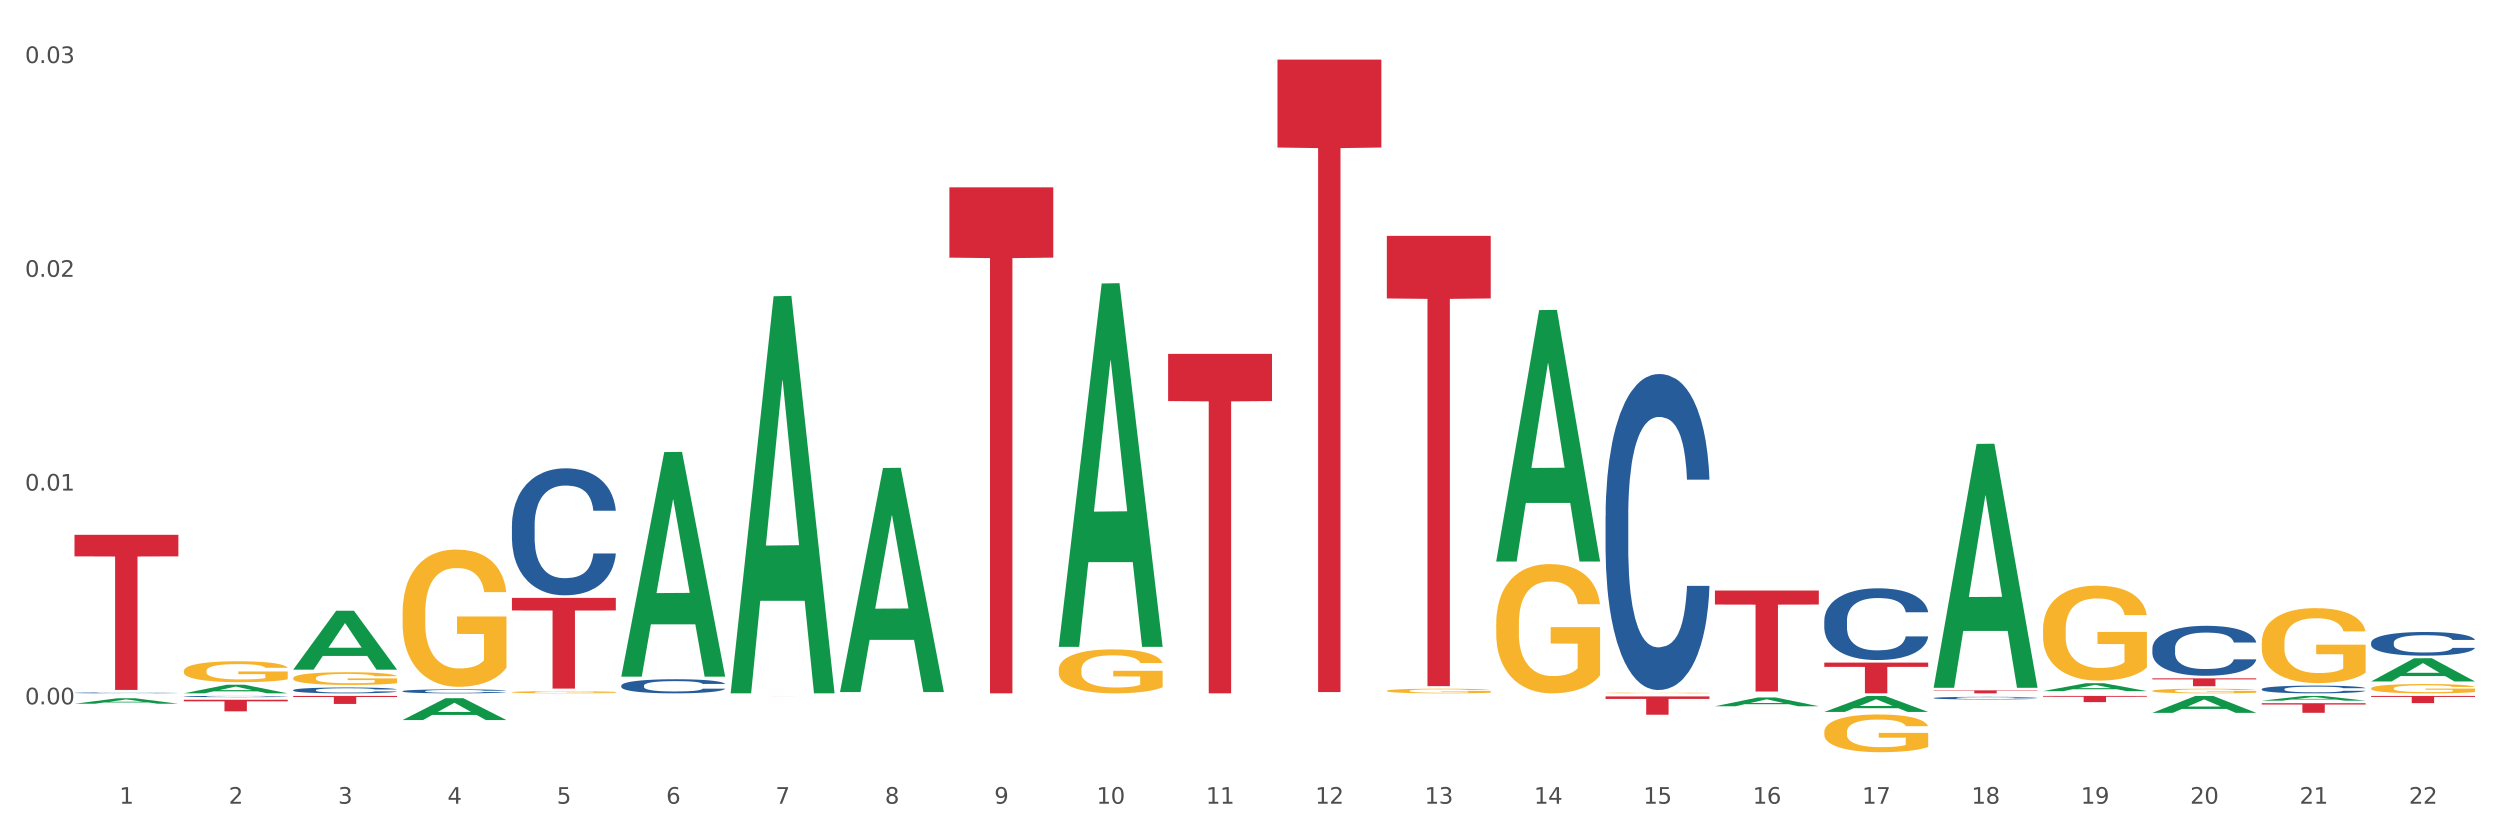 <?xml version="1.0" encoding="utf-8" standalone="no"?>
<!DOCTYPE svg PUBLIC "-//W3C//DTD SVG 1.1//EN"
  "http://www.w3.org/Graphics/SVG/1.1/DTD/svg11.dtd">
<svg xmlns:xlink="http://www.w3.org/1999/xlink" width="1080pt" height="360pt" viewBox="0 0 1080 360" xmlns="http://www.w3.org/2000/svg" version="1.1">
 <rect x="0" y="0" width="1080" height="360" fill="#333333" stroke="none"/>
 <defs>
  <style type="text/css">*{stroke-linejoin: round; stroke-linecap: butt}</style>
 </defs>
 <g id="figure_1">
  <g id="patch_1">
   <path d="M 0 360 
L 1080 360 
L 1080 0 
L 0 0 
z
" style="fill: #ffffff; stroke: #ffffff; stroke-linejoin: miter"/>
  </g>
  <g id="axes_1">
   <g id="matplotlib.axis_1">
    <g id="xtick_1">
     <g id="text_1">
      <!-- 1 -->
      <g style="fill: #4d4d4d" transform="translate(51.562 347.204) scale(0.096 -0.096)">
       <defs>
        <path id="DejaVuSans-31" d="M 794 531 
L 1825 531 
L 1825 4091 
L 703 3866 
L 703 4441 
L 1819 4666 
L 2450 4666 
L 2450 531 
L 3481 531 
L 3481 0 
L 794 0 
L 794 531 
z
" transform="scale(0.016)"/>
       </defs>
       <use xlink:href="#DejaVuSans-31"/>
      </g>
     </g>
    </g>
    <g id="xtick_2">
     <g id="text_2">
      <!-- 2 -->
      <g style="fill: #4d4d4d" transform="translate(98.807 347.204) scale(0.096 -0.096)">
       <defs>
        <path id="DejaVuSans-32" d="M 1228 531 
L 3431 531 
L 3431 0 
L 469 0 
L 469 531 
Q 828 903 1448 1529 
Q 2069 2156 2228 2338 
Q 2531 2678 2651 2914 
Q 2772 3150 2772 3378 
Q 2772 3750 2511 3984 
Q 2250 4219 1831 4219 
Q 1534 4219 1204 4116 
Q 875 4013 500 3803 
L 500 4441 
Q 881 4594 1212 4672 
Q 1544 4750 1819 4750 
Q 2544 4750 2975 4387 
Q 3406 4025 3406 3419 
Q 3406 3131 3298 2873 
Q 3191 2616 2906 2266 
Q 2828 2175 2409 1742 
Q 1991 1309 1228 531 
z
" transform="scale(0.016)"/>
       </defs>
       <use xlink:href="#DejaVuSans-32"/>
      </g>
     </g>
    </g>
    <g id="xtick_3">
     <g id="text_3">
      <!-- 3 -->
      <g style="fill: #4d4d4d" transform="translate(146.052 347.204) scale(0.096 -0.096)">
       <defs>
        <path id="DejaVuSans-33" d="M 2597 2516 
Q 3050 2419 3304 2112 
Q 3559 1806 3559 1356 
Q 3559 666 3084 287 
Q 2609 -91 1734 -91 
Q 1441 -91 1130 -33 
Q 819 25 488 141 
L 488 750 
Q 750 597 1062 519 
Q 1375 441 1716 441 
Q 2309 441 2620 675 
Q 2931 909 2931 1356 
Q 2931 1769 2642 2001 
Q 2353 2234 1838 2234 
L 1294 2234 
L 1294 2753 
L 1863 2753 
Q 2328 2753 2575 2939 
Q 2822 3125 2822 3475 
Q 2822 3834 2567 4026 
Q 2313 4219 1838 4219 
Q 1578 4219 1281 4162 
Q 984 4106 628 3988 
L 628 4550 
Q 988 4650 1302 4700 
Q 1616 4750 1894 4750 
Q 2613 4750 3031 4423 
Q 3450 4097 3450 3541 
Q 3450 3153 3228 2886 
Q 3006 2619 2597 2516 
z
" transform="scale(0.016)"/>
       </defs>
       <use xlink:href="#DejaVuSans-33"/>
      </g>
     </g>
    </g>
    <g id="xtick_4">
     <g id="text_4">
      <!-- 4 -->
      <g style="fill: #4d4d4d" transform="translate(193.297 347.204) scale(0.096 -0.096)">
       <defs>
        <path id="DejaVuSans-34" d="M 2419 4116 
L 825 1625 
L 2419 1625 
L 2419 4116 
z
M 2253 4666 
L 3047 4666 
L 3047 1625 
L 3713 1625 
L 3713 1100 
L 3047 1100 
L 3047 0 
L 2419 0 
L 2419 1100 
L 313 1100 
L 313 1709 
L 2253 4666 
z
" transform="scale(0.016)"/>
       </defs>
       <use xlink:href="#DejaVuSans-34"/>
      </g>
     </g>
    </g>
    <g id="xtick_5">
     <g id="text_5">
      <!-- 5 -->
      <g style="fill: #4d4d4d" transform="translate(240.542 347.204) scale(0.096 -0.096)">
       <defs>
        <path id="DejaVuSans-35" d="M 691 4666 
L 3169 4666 
L 3169 4134 
L 1269 4134 
L 1269 2991 
Q 1406 3038 1543 3061 
Q 1681 3084 1819 3084 
Q 2600 3084 3056 2656 
Q 3513 2228 3513 1497 
Q 3513 744 3044 326 
Q 2575 -91 1722 -91 
Q 1428 -91 1123 -41 
Q 819 9 494 109 
L 494 744 
Q 775 591 1075 516 
Q 1375 441 1709 441 
Q 2250 441 2565 725 
Q 2881 1009 2881 1497 
Q 2881 1984 2565 2268 
Q 2250 2553 1709 2553 
Q 1456 2553 1204 2497 
Q 953 2441 691 2322 
L 691 4666 
z
" transform="scale(0.016)"/>
       </defs>
       <use xlink:href="#DejaVuSans-35"/>
      </g>
     </g>
    </g>
    <g id="xtick_6">
     <g id="text_6">
      <!-- 6 -->
      <g style="fill: #4d4d4d" transform="translate(287.787 347.204) scale(0.096 -0.096)">
       <defs>
        <path id="DejaVuSans-36" d="M 2113 2584 
Q 1688 2584 1439 2293 
Q 1191 2003 1191 1497 
Q 1191 994 1439 701 
Q 1688 409 2113 409 
Q 2538 409 2786 701 
Q 3034 994 3034 1497 
Q 3034 2003 2786 2293 
Q 2538 2584 2113 2584 
z
M 3366 4563 
L 3366 3988 
Q 3128 4100 2886 4159 
Q 2644 4219 2406 4219 
Q 1781 4219 1451 3797 
Q 1122 3375 1075 2522 
Q 1259 2794 1537 2939 
Q 1816 3084 2150 3084 
Q 2853 3084 3261 2657 
Q 3669 2231 3669 1497 
Q 3669 778 3244 343 
Q 2819 -91 2113 -91 
Q 1303 -91 875 529 
Q 447 1150 447 2328 
Q 447 3434 972 4092 
Q 1497 4750 2381 4750 
Q 2619 4750 2861 4703 
Q 3103 4656 3366 4563 
z
" transform="scale(0.016)"/>
       </defs>
       <use xlink:href="#DejaVuSans-36"/>
      </g>
     </g>
    </g>
    <g id="xtick_7">
     <g id="text_7">
      <!-- 7 -->
      <g style="fill: #4d4d4d" transform="translate(335.032 347.204) scale(0.096 -0.096)">
       <defs>
        <path id="DejaVuSans-37" d="M 525 4666 
L 3525 4666 
L 3525 4397 
L 1831 0 
L 1172 0 
L 2766 4134 
L 525 4134 
L 525 4666 
z
" transform="scale(0.016)"/>
       </defs>
       <use xlink:href="#DejaVuSans-37"/>
      </g>
     </g>
    </g>
    <g id="xtick_8">
     <g id="text_8">
      <!-- 8 -->
      <g style="fill: #4d4d4d" transform="translate(382.276 347.204) scale(0.096 -0.096)">
       <defs>
        <path id="DejaVuSans-38" d="M 2034 2216 
Q 1584 2216 1326 1975 
Q 1069 1734 1069 1313 
Q 1069 891 1326 650 
Q 1584 409 2034 409 
Q 2484 409 2743 651 
Q 3003 894 3003 1313 
Q 3003 1734 2745 1975 
Q 2488 2216 2034 2216 
z
M 1403 2484 
Q 997 2584 770 2862 
Q 544 3141 544 3541 
Q 544 4100 942 4425 
Q 1341 4750 2034 4750 
Q 2731 4750 3128 4425 
Q 3525 4100 3525 3541 
Q 3525 3141 3298 2862 
Q 3072 2584 2669 2484 
Q 3125 2378 3379 2068 
Q 3634 1759 3634 1313 
Q 3634 634 3220 271 
Q 2806 -91 2034 -91 
Q 1263 -91 848 271 
Q 434 634 434 1313 
Q 434 1759 690 2068 
Q 947 2378 1403 2484 
z
M 1172 3481 
Q 1172 3119 1398 2916 
Q 1625 2713 2034 2713 
Q 2441 2713 2670 2916 
Q 2900 3119 2900 3481 
Q 2900 3844 2670 4047 
Q 2441 4250 2034 4250 
Q 1625 4250 1398 4047 
Q 1172 3844 1172 3481 
z
" transform="scale(0.016)"/>
       </defs>
       <use xlink:href="#DejaVuSans-38"/>
      </g>
     </g>
    </g>
    <g id="xtick_9">
     <g id="text_9">
      <!-- 9 -->
      <g style="fill: #4d4d4d" transform="translate(429.521 347.204) scale(0.096 -0.096)">
       <defs>
        <path id="DejaVuSans-39" d="M 703 97 
L 703 672 
Q 941 559 1184 500 
Q 1428 441 1663 441 
Q 2288 441 2617 861 
Q 2947 1281 2994 2138 
Q 2813 1869 2534 1725 
Q 2256 1581 1919 1581 
Q 1219 1581 811 2004 
Q 403 2428 403 3163 
Q 403 3881 828 4315 
Q 1253 4750 1959 4750 
Q 2769 4750 3195 4129 
Q 3622 3509 3622 2328 
Q 3622 1225 3098 567 
Q 2575 -91 1691 -91 
Q 1453 -91 1209 -44 
Q 966 3 703 97 
z
M 1959 2075 
Q 2384 2075 2632 2365 
Q 2881 2656 2881 3163 
Q 2881 3666 2632 3958 
Q 2384 4250 1959 4250 
Q 1534 4250 1286 3958 
Q 1038 3666 1038 3163 
Q 1038 2656 1286 2365 
Q 1534 2075 1959 2075 
z
" transform="scale(0.016)"/>
       </defs>
       <use xlink:href="#DejaVuSans-39"/>
      </g>
     </g>
    </g>
    <g id="xtick_10">
     <g id="text_10">
      <!-- 10 -->
      <g style="fill: #4d4d4d" transform="translate(473.712 347.204) scale(0.096 -0.096)">
       <defs>
        <path id="DejaVuSans-30" d="M 2034 4250 
Q 1547 4250 1301 3770 
Q 1056 3291 1056 2328 
Q 1056 1369 1301 889 
Q 1547 409 2034 409 
Q 2525 409 2770 889 
Q 3016 1369 3016 2328 
Q 3016 3291 2770 3770 
Q 2525 4250 2034 4250 
z
M 2034 4750 
Q 2819 4750 3233 4129 
Q 3647 3509 3647 2328 
Q 3647 1150 3233 529 
Q 2819 -91 2034 -91 
Q 1250 -91 836 529 
Q 422 1150 422 2328 
Q 422 3509 836 4129 
Q 1250 4750 2034 4750 
z
" transform="scale(0.016)"/>
       </defs>
       <use xlink:href="#DejaVuSans-31"/>
       <use xlink:href="#DejaVuSans-30" transform="translate(63.623 0)"/>
      </g>
     </g>
    </g>
    <g id="xtick_11">
     <g id="text_11">
      <!-- 11 -->
      <g style="fill: #4d4d4d" transform="translate(520.957 347.204) scale(0.096 -0.096)">
       <use xlink:href="#DejaVuSans-31"/>
       <use xlink:href="#DejaVuSans-31" transform="translate(63.623 0)"/>
      </g>
     </g>
    </g>
    <g id="xtick_12">
     <g id="text_12">
      <!-- 12 -->
      <g style="fill: #4d4d4d" transform="translate(568.202 347.204) scale(0.096 -0.096)">
       <use xlink:href="#DejaVuSans-31"/>
       <use xlink:href="#DejaVuSans-32" transform="translate(63.623 0)"/>
      </g>
     </g>
    </g>
    <g id="xtick_13">
     <g id="text_13">
      <!-- 13 -->
      <g style="fill: #4d4d4d" transform="translate(615.447 347.204) scale(0.096 -0.096)">
       <use xlink:href="#DejaVuSans-31"/>
       <use xlink:href="#DejaVuSans-33" transform="translate(63.623 0)"/>
      </g>
     </g>
    </g>
    <g id="xtick_14">
     <g id="text_14">
      <!-- 14 -->
      <g style="fill: #4d4d4d" transform="translate(662.692 347.204) scale(0.096 -0.096)">
       <use xlink:href="#DejaVuSans-31"/>
       <use xlink:href="#DejaVuSans-34" transform="translate(63.623 0)"/>
      </g>
     </g>
    </g>
    <g id="xtick_15">
     <g id="text_15">
      <!-- 15 -->
      <g style="fill: #4d4d4d" transform="translate(709.937 347.204) scale(0.096 -0.096)">
       <use xlink:href="#DejaVuSans-31"/>
       <use xlink:href="#DejaVuSans-35" transform="translate(63.623 0)"/>
      </g>
     </g>
    </g>
    <g id="xtick_16">
     <g id="text_16">
      <!-- 16 -->
      <g style="fill: #4d4d4d" transform="translate(757.181 347.204) scale(0.096 -0.096)">
       <use xlink:href="#DejaVuSans-31"/>
       <use xlink:href="#DejaVuSans-36" transform="translate(63.623 0)"/>
      </g>
     </g>
    </g>
    <g id="xtick_17">
     <g id="text_17">
      <!-- 17 -->
      <g style="fill: #4d4d4d" transform="translate(804.426 347.204) scale(0.096 -0.096)">
       <use xlink:href="#DejaVuSans-31"/>
       <use xlink:href="#DejaVuSans-37" transform="translate(63.623 0)"/>
      </g>
     </g>
    </g>
    <g id="xtick_18">
     <g id="text_18">
      <!-- 18 -->
      <g style="fill: #4d4d4d" transform="translate(851.671 347.204) scale(0.096 -0.096)">
       <use xlink:href="#DejaVuSans-31"/>
       <use xlink:href="#DejaVuSans-38" transform="translate(63.623 0)"/>
      </g>
     </g>
    </g>
    <g id="xtick_19">
     <g id="text_19">
      <!-- 19 -->
      <g style="fill: #4d4d4d" transform="translate(898.916 347.204) scale(0.096 -0.096)">
       <use xlink:href="#DejaVuSans-31"/>
       <use xlink:href="#DejaVuSans-39" transform="translate(63.623 0)"/>
      </g>
     </g>
    </g>
    <g id="xtick_20">
     <g id="text_20">
      <!-- 20 -->
      <g style="fill: #4d4d4d" transform="translate(946.161 347.204) scale(0.096 -0.096)">
       <use xlink:href="#DejaVuSans-32"/>
       <use xlink:href="#DejaVuSans-30" transform="translate(63.623 0)"/>
      </g>
     </g>
    </g>
    <g id="xtick_21">
     <g id="text_21">
      <!-- 21 -->
      <g style="fill: #4d4d4d" transform="translate(993.406 347.204) scale(0.096 -0.096)">
       <use xlink:href="#DejaVuSans-32"/>
       <use xlink:href="#DejaVuSans-31" transform="translate(63.623 0)"/>
      </g>
     </g>
    </g>
    <g id="xtick_22">
     <g id="text_22">
      <!-- 22 -->
      <g style="fill: #4d4d4d" transform="translate(1040.651 347.204) scale(0.096 -0.096)">
       <use xlink:href="#DejaVuSans-32"/>
       <use xlink:href="#DejaVuSans-32" transform="translate(63.623 0)"/>
      </g>
     </g>
    </g>
    <g id="xtick_23"/>
    <g id="xtick_24"/>
    <g id="xtick_25"/>
    <g id="xtick_26"/>
    <g id="xtick_27"/>
    <g id="xtick_28"/>
    <g id="xtick_29"/>
    <g id="xtick_30"/>
    <g id="xtick_31"/>
    <g id="xtick_32"/>
    <g id="xtick_33"/>
    <g id="xtick_34"/>
    <g id="xtick_35"/>
    <g id="xtick_36"/>
    <g id="xtick_37"/>
    <g id="xtick_38"/>
    <g id="xtick_39"/>
    <g id="xtick_40"/>
    <g id="xtick_41"/>
    <g id="xtick_42"/>
    <g id="xtick_43"/>
   </g>
   <g id="matplotlib.axis_2">
    <g id="ytick_1">
     <g id="text_23">
      <!-- 0.00 -->
      <g style="fill: #4d4d4d" transform="translate(10.8 304.277) scale(0.096 -0.096)">
       <defs>
        <path id="DejaVuSans-2e" d="M 684 794 
L 1344 794 
L 1344 0 
L 684 0 
L 684 794 
z
" transform="scale(0.016)"/>
       </defs>
       <use xlink:href="#DejaVuSans-30"/>
       <use xlink:href="#DejaVuSans-2e" transform="translate(63.623 0)"/>
       <use xlink:href="#DejaVuSans-30" transform="translate(95.41 0)"/>
       <use xlink:href="#DejaVuSans-30" transform="translate(159.033 0)"/>
      </g>
     </g>
    </g>
    <g id="ytick_2">
     <g id="text_24">
      <!-- 0.01 -->
      <g style="fill: #4d4d4d" transform="translate(10.8 211.931) scale(0.096 -0.096)">
       <use xlink:href="#DejaVuSans-30"/>
       <use xlink:href="#DejaVuSans-2e" transform="translate(63.623 0)"/>
       <use xlink:href="#DejaVuSans-30" transform="translate(95.41 0)"/>
       <use xlink:href="#DejaVuSans-31" transform="translate(159.033 0)"/>
      </g>
     </g>
    </g>
    <g id="ytick_3">
     <g id="text_25">
      <!-- 0.02 -->
      <g style="fill: #4d4d4d" transform="translate(10.8 119.585) scale(0.096 -0.096)">
       <use xlink:href="#DejaVuSans-30"/>
       <use xlink:href="#DejaVuSans-2e" transform="translate(63.623 0)"/>
       <use xlink:href="#DejaVuSans-30" transform="translate(95.41 0)"/>
       <use xlink:href="#DejaVuSans-32" transform="translate(159.033 0)"/>
      </g>
     </g>
    </g>
    <g id="ytick_4">
     <g id="text_26">
      <!-- 0.03 -->
      <g style="fill: #4d4d4d" transform="translate(10.8 27.238) scale(0.096 -0.096)">
       <use xlink:href="#DejaVuSans-30"/>
       <use xlink:href="#DejaVuSans-2e" transform="translate(63.623 0)"/>
       <use xlink:href="#DejaVuSans-30" transform="translate(95.41 0)"/>
       <use xlink:href="#DejaVuSans-33" transform="translate(159.033 0)"/>
      </g>
     </g>
    </g>
    <g id="ytick_5"/>
    <g id="ytick_6"/>
    <g id="ytick_7"/>
   </g>
   <g id="PolyCollection_1">
    <path d="M 32.175 304.015 
L 32.221 304.013 
L 50.73 301.651 
L 58.411 301.649 
L 77.058 304.02 
L 68.174 304.02 
L 64.148 303.468 
L 45.038 303.468 
L 44.899 303.477 
L 41.013 304.02 
L 32.175 304.02 
L 32.175 304.015 
L 47.444 303.138 
L 61.742 303.136 
L 54.663 302.154 
L 54.57 302.15 
L 54.478 302.157 
L 47.398 303.136 
L 47.444 303.138 
L 32.175 304.015 
z
" clip-path="url(#pf754c55045)" style="fill: #109648"/>
    <path d="M 221.154 299.018 
L 221.207 299.017 
L 221.207 298.986 
L 221.313 298.959 
L 221.843 298.893 
L 222.638 298.84 
L 223.221 298.811 
L 223.804 298.787 
L 224.493 298.764 
L 225.341 298.739 
L 226.877 298.704 
L 227.831 298.685 
L 228.997 298.666 
L 231.117 298.638 
L 232.653 298.623 
L 234.243 298.61 
L 236.84 298.594 
L 238.535 298.587 
L 240.337 298.582 
L 242.51 298.578 
L 244.152 298.577 
L 247.756 298.58 
L 250.829 298.588 
L 252.313 298.594 
L 254.22 298.604 
L 255.227 298.611 
L 256.87 298.625 
L 258.566 298.644 
L 259.731 298.659 
L 261.48 298.689 
L 262.805 298.719 
L 264.024 298.755 
L 264.659 298.78 
L 265.136 298.804 
L 265.56 298.831 
L 265.984 298.873 
L 256.446 298.873 
L 256.075 298.843 
L 255.492 298.814 
L 254.644 298.786 
L 253.902 298.769 
L 252.631 298.747 
L 251.465 298.733 
L 250.246 298.723 
L 248.762 298.714 
L 247.597 298.71 
L 245.954 298.706 
L 242.721 298.707 
L 240.549 298.714 
L 239.065 298.723 
L 238.111 298.731 
L 237.263 298.739 
L 236.31 298.752 
L 235.197 298.77 
L 234.402 298.786 
L 233.607 298.807 
L 232.971 298.828 
L 232.388 298.853 
L 231.911 298.879 
L 231.541 298.906 
L 231.223 298.939 
L 230.958 298.994 
L 230.958 299.113 
L 231.064 299.14 
L 231.329 299.176 
L 231.647 299.203 
L 232.176 299.235 
L 232.653 299.257 
L 233.554 299.288 
L 234.561 299.314 
L 235.356 299.331 
L 236.151 299.344 
L 237.528 299.364 
L 239.065 299.379 
L 240.39 299.389 
L 242.192 299.398 
L 243.41 299.401 
L 244.47 299.403 
L 247.067 299.403 
L 248.921 299.4 
L 250.988 299.394 
L 252.578 299.386 
L 253.902 299.377 
L 255.386 299.361 
L 256.34 299.346 
L 256.34 299.164 
L 244.682 299.163 
L 244.682 299.042 
L 266.037 299.042 
L 266.037 299.398 
L 265.136 299.416 
L 264.129 299.432 
L 263.07 299.447 
L 261.48 299.465 
L 259.572 299.483 
L 257.877 299.495 
L 256.075 299.505 
L 253.955 299.515 
L 251.2 299.524 
L 249.504 299.527 
L 247.385 299.53 
L 244.894 299.531 
L 242.721 299.529 
L 240.602 299.525 
L 238.376 299.517 
L 236.204 299.505 
L 234.561 299.494 
L 232.918 299.48 
L 231.17 299.462 
L 229.792 299.445 
L 228.732 299.429 
L 227.566 299.409 
L 226.295 299.383 
L 225.341 299.359 
L 224.493 299.335 
L 223.592 299.304 
L 222.956 299.277 
L 222.32 299.243 
L 221.949 299.217 
L 221.525 299.178 
L 221.207 299.123 
L 221.154 299.018 
z
" clip-path="url(#pf754c55045)" style="fill: #f7b32b"/>
    <path d="M 457.379 289.315 
L 457.432 289.297 
L 457.432 288.673 
L 457.538 288.135 
L 458.068 286.834 
L 458.863 285.759 
L 459.445 285.187 
L 460.028 284.718 
L 460.717 284.25 
L 461.565 283.764 
L 463.102 283.053 
L 464.056 282.689 
L 465.221 282.307 
L 467.341 281.752 
L 468.878 281.44 
L 470.467 281.18 
L 473.064 280.868 
L 474.76 280.729 
L 476.561 280.625 
L 478.734 280.556 
L 480.377 280.538 
L 483.98 280.59 
L 487.053 280.746 
L 488.537 280.868 
L 490.445 281.076 
L 491.452 281.215 
L 493.094 281.492 
L 494.79 281.856 
L 495.956 282.169 
L 497.704 282.758 
L 499.029 283.348 
L 500.248 284.077 
L 500.884 284.58 
L 501.361 285.048 
L 501.785 285.586 
L 502.209 286.435 
L 492.67 286.435 
L 492.299 285.828 
L 491.716 285.256 
L 490.869 284.701 
L 490.127 284.354 
L 488.855 283.92 
L 487.689 283.643 
L 486.47 283.435 
L 484.987 283.261 
L 483.821 283.175 
L 482.178 283.105 
L 478.946 283.123 
L 476.773 283.261 
L 475.29 283.435 
L 474.336 283.591 
L 473.488 283.764 
L 472.534 284.007 
L 471.421 284.371 
L 470.626 284.701 
L 469.832 285.117 
L 469.196 285.533 
L 468.613 286.019 
L 468.136 286.539 
L 467.765 287.077 
L 467.447 287.736 
L 467.182 288.829 
L 467.182 291.205 
L 467.288 291.743 
L 467.553 292.454 
L 467.871 292.992 
L 468.401 293.634 
L 468.878 294.067 
L 469.779 294.692 
L 470.785 295.212 
L 471.58 295.541 
L 472.375 295.819 
L 473.753 296.201 
L 475.29 296.513 
L 476.614 296.704 
L 478.416 296.877 
L 479.635 296.946 
L 480.695 296.981 
L 483.291 296.981 
L 485.146 296.929 
L 487.212 296.808 
L 488.802 296.651 
L 490.127 296.461 
L 491.61 296.149 
L 492.564 295.854 
L 492.564 292.229 
L 480.906 292.211 
L 480.906 289.8 
L 502.262 289.8 
L 502.262 296.877 
L 501.361 297.241 
L 500.354 297.571 
L 499.294 297.866 
L 497.704 298.23 
L 495.797 298.577 
L 494.101 298.82 
L 492.299 299.028 
L 490.18 299.219 
L 487.424 299.392 
L 485.729 299.461 
L 483.609 299.513 
L 481.118 299.531 
L 478.946 299.496 
L 476.826 299.409 
L 474.601 299.253 
L 472.428 299.028 
L 470.785 298.802 
L 469.143 298.525 
L 467.394 298.16 
L 466.016 297.814 
L 464.956 297.501 
L 463.791 297.102 
L 462.519 296.582 
L 461.565 296.114 
L 460.717 295.628 
L 459.816 295.004 
L 459.181 294.466 
L 458.545 293.79 
L 458.174 293.287 
L 457.75 292.506 
L 457.432 291.413 
L 457.379 289.315 
z
" clip-path="url(#pf754c55045)" style="fill: #f7b32b"/>
    <path d="M 599.113 298.447 
L 599.166 298.446 
L 599.166 298.379 
L 599.272 298.322 
L 599.802 298.184 
L 600.597 298.07 
L 601.18 298.01 
L 601.763 297.96 
L 602.452 297.91 
L 603.3 297.859 
L 604.836 297.784 
L 605.79 297.745 
L 606.956 297.704 
L 609.076 297.646 
L 610.612 297.612 
L 612.202 297.585 
L 614.799 297.552 
L 616.494 297.537 
L 618.296 297.526 
L 620.469 297.519 
L 622.111 297.517 
L 625.715 297.522 
L 628.788 297.539 
L 630.272 297.552 
L 632.179 297.574 
L 633.186 297.589 
L 634.829 297.618 
L 636.525 297.657 
L 637.69 297.69 
L 639.439 297.752 
L 640.764 297.815 
L 641.983 297.892 
L 642.618 297.945 
L 643.095 297.995 
L 643.519 298.052 
L 643.943 298.142 
L 634.405 298.142 
L 634.034 298.078 
L 633.451 298.017 
L 632.603 297.958 
L 631.861 297.921 
L 630.59 297.875 
L 629.424 297.846 
L 628.205 297.824 
L 626.721 297.806 
L 625.556 297.796 
L 623.913 297.789 
L 620.68 297.791 
L 618.508 297.806 
L 617.024 297.824 
L 616.07 297.841 
L 615.222 297.859 
L 614.269 297.885 
L 613.156 297.923 
L 612.361 297.958 
L 611.566 298.002 
L 610.93 298.047 
L 610.347 298.098 
L 609.87 298.153 
L 609.5 298.21 
L 609.182 298.28 
L 608.917 298.396 
L 608.917 298.648 
L 609.023 298.705 
L 609.288 298.78 
L 609.606 298.837 
L 610.135 298.905 
L 610.612 298.951 
L 611.513 299.018 
L 612.52 299.073 
L 613.315 299.108 
L 614.11 299.137 
L 615.487 299.178 
L 617.024 299.211 
L 618.349 299.231 
L 620.151 299.249 
L 621.369 299.257 
L 622.429 299.26 
L 625.026 299.26 
L 626.88 299.255 
L 628.947 299.242 
L 630.537 299.225 
L 631.861 299.205 
L 633.345 299.172 
L 634.299 299.141 
L 634.299 298.756 
L 622.641 298.755 
L 622.641 298.499 
L 643.996 298.499 
L 643.996 299.249 
L 643.095 299.288 
L 642.088 299.323 
L 641.029 299.354 
L 639.439 299.393 
L 637.531 299.43 
L 635.836 299.455 
L 634.034 299.477 
L 631.914 299.498 
L 629.159 299.516 
L 627.463 299.523 
L 625.344 299.529 
L 622.853 299.531 
L 620.68 299.527 
L 618.561 299.518 
L 616.335 299.501 
L 614.163 299.477 
L 612.52 299.453 
L 610.877 299.424 
L 609.129 299.385 
L 607.751 299.349 
L 606.691 299.316 
L 605.525 299.273 
L 604.254 299.218 
L 603.3 299.168 
L 602.452 299.117 
L 601.551 299.051 
L 600.915 298.994 
L 600.279 298.922 
L 599.908 298.869 
L 599.484 298.786 
L 599.166 298.67 
L 599.113 298.447 
z
" clip-path="url(#pf754c55045)" style="fill: #f7b32b"/>
    <path d="M 646.358 269.49 
L 646.411 269.439 
L 646.411 267.603 
L 646.517 266.022 
L 647.047 262.197 
L 647.842 259.035 
L 648.425 257.352 
L 649.008 255.974 
L 649.697 254.597 
L 650.545 253.169 
L 652.081 251.078 
L 653.035 250.007 
L 654.201 248.885 
L 656.321 247.253 
L 657.857 246.335 
L 659.447 245.57 
L 662.043 244.652 
L 663.739 244.244 
L 665.541 243.938 
L 667.713 243.734 
L 669.356 243.683 
L 672.959 243.836 
L 676.033 244.295 
L 677.517 244.652 
L 679.424 245.264 
L 680.431 245.672 
L 682.074 246.488 
L 683.769 247.559 
L 684.935 248.477 
L 686.684 250.211 
L 688.009 251.945 
L 689.227 254.087 
L 689.863 255.566 
L 690.34 256.944 
L 690.764 258.525 
L 691.188 261.024 
L 681.65 261.024 
L 681.279 259.239 
L 680.696 257.556 
L 679.848 255.923 
L 679.106 254.903 
L 677.835 253.628 
L 676.669 252.812 
L 675.45 252.2 
L 673.966 251.69 
L 672.8 251.435 
L 671.158 251.231 
L 667.925 251.282 
L 665.753 251.69 
L 664.269 252.2 
L 663.315 252.659 
L 662.467 253.169 
L 661.514 253.883 
L 660.401 254.954 
L 659.606 255.923 
L 658.811 257.148 
L 658.175 258.372 
L 657.592 259.8 
L 657.115 261.33 
L 656.744 262.911 
L 656.426 264.849 
L 656.162 268.062 
L 656.162 275.049 
L 656.268 276.631 
L 656.532 278.722 
L 656.85 280.303 
L 657.38 282.19 
L 657.857 283.465 
L 658.758 285.301 
L 659.765 286.831 
L 660.56 287.8 
L 661.355 288.616 
L 662.732 289.738 
L 664.269 290.656 
L 665.594 291.217 
L 667.395 291.727 
L 668.614 291.931 
L 669.674 292.033 
L 672.271 292.033 
L 674.125 291.88 
L 676.192 291.523 
L 677.782 291.064 
L 679.106 290.503 
L 680.59 289.585 
L 681.544 288.718 
L 681.544 278.059 
L 669.886 278.008 
L 669.886 270.918 
L 691.241 270.918 
L 691.241 291.727 
L 690.34 292.798 
L 689.333 293.767 
L 688.274 294.634 
L 686.684 295.706 
L 684.776 296.726 
L 683.081 297.44 
L 681.279 298.052 
L 679.159 298.613 
L 676.404 299.123 
L 674.708 299.327 
L 672.588 299.48 
L 670.098 299.531 
L 667.925 299.429 
L 665.806 299.174 
L 663.58 298.715 
L 661.408 298.052 
L 659.765 297.389 
L 658.122 296.573 
L 656.374 295.502 
L 654.996 294.481 
L 653.936 293.563 
L 652.77 292.39 
L 651.498 290.86 
L 650.545 289.483 
L 649.697 288.055 
L 648.796 286.219 
L 648.16 284.638 
L 647.524 282.649 
L 647.153 281.17 
L 646.729 278.875 
L 646.411 275.661 
L 646.358 269.49 
z
" clip-path="url(#pf754c55045)" style="fill: #f7b32b"/>
    <path d="M 788.093 316.185 
L 788.146 316.171 
L 788.146 315.635 
L 788.252 315.174 
L 788.782 314.058 
L 789.577 313.135 
L 790.16 312.644 
L 790.743 312.242 
L 791.431 311.841 
L 792.279 311.424 
L 793.816 310.814 
L 794.77 310.501 
L 795.936 310.174 
L 798.055 309.698 
L 799.592 309.43 
L 801.182 309.207 
L 803.778 308.939 
L 805.474 308.82 
L 807.275 308.731 
L 809.448 308.671 
L 811.091 308.656 
L 814.694 308.701 
L 817.767 308.835 
L 819.251 308.939 
L 821.159 309.118 
L 822.166 309.237 
L 823.808 309.475 
L 825.504 309.787 
L 826.67 310.055 
L 828.418 310.561 
L 829.743 311.067 
L 830.962 311.692 
L 831.598 312.123 
L 832.075 312.525 
L 832.499 312.986 
L 832.923 313.715 
L 823.384 313.715 
L 823.013 313.195 
L 822.431 312.704 
L 821.583 312.227 
L 820.841 311.93 
L 819.569 311.558 
L 818.403 311.32 
L 817.185 311.141 
L 815.701 310.992 
L 814.535 310.918 
L 812.892 310.859 
L 809.66 310.873 
L 807.487 310.992 
L 806.004 311.141 
L 805.05 311.275 
L 804.202 311.424 
L 803.248 311.632 
L 802.135 311.945 
L 801.341 312.227 
L 800.546 312.585 
L 799.91 312.942 
L 799.327 313.358 
L 798.85 313.805 
L 798.479 314.266 
L 798.161 314.831 
L 797.896 315.769 
L 797.896 317.807 
L 798.002 318.269 
L 798.267 318.879 
L 798.585 319.34 
L 799.115 319.89 
L 799.592 320.262 
L 800.493 320.798 
L 801.499 321.244 
L 802.294 321.527 
L 803.089 321.765 
L 804.467 322.093 
L 806.004 322.36 
L 807.328 322.524 
L 809.13 322.673 
L 810.349 322.732 
L 811.409 322.762 
L 814.005 322.762 
L 815.86 322.718 
L 817.926 322.613 
L 819.516 322.479 
L 820.841 322.316 
L 822.325 322.048 
L 823.278 321.795 
L 823.278 318.685 
L 811.621 318.67 
L 811.621 316.602 
L 832.976 316.602 
L 832.976 322.673 
L 832.075 322.985 
L 831.068 323.268 
L 830.008 323.521 
L 828.418 323.834 
L 826.511 324.131 
L 824.815 324.339 
L 823.013 324.518 
L 820.894 324.682 
L 818.138 324.83 
L 816.443 324.89 
L 814.323 324.935 
L 811.833 324.95 
L 809.66 324.92 
L 807.54 324.845 
L 805.315 324.711 
L 803.142 324.518 
L 801.499 324.325 
L 799.857 324.086 
L 798.108 323.774 
L 796.73 323.476 
L 795.671 323.209 
L 794.505 322.866 
L 793.233 322.42 
L 792.279 322.018 
L 791.431 321.602 
L 790.531 321.066 
L 789.895 320.605 
L 789.259 320.024 
L 788.888 319.593 
L 788.464 318.923 
L 788.146 317.986 
L 788.093 316.185 
z
" clip-path="url(#pf754c55045)" style="fill: #f7b32b"/>
    <path d="M 882.583 271.96 
L 882.636 271.923 
L 882.636 270.574 
L 882.742 269.412 
L 883.272 266.601 
L 884.066 264.278 
L 884.649 263.041 
L 885.232 262.03 
L 885.921 261.018 
L 886.769 259.969 
L 888.306 258.432 
L 889.26 257.645 
L 890.425 256.821 
L 892.545 255.622 
L 894.082 254.947 
L 895.671 254.385 
L 898.268 253.71 
L 899.964 253.411 
L 901.765 253.186 
L 903.938 253.036 
L 905.58 252.998 
L 909.184 253.111 
L 912.257 253.448 
L 913.741 253.71 
L 915.649 254.16 
L 916.655 254.46 
L 918.298 255.059 
L 919.994 255.846 
L 921.16 256.521 
L 922.908 257.795 
L 924.233 259.069 
L 925.452 260.643 
L 926.088 261.73 
L 926.565 262.742 
L 926.988 263.903 
L 927.412 265.74 
L 917.874 265.74 
L 917.503 264.428 
L 916.92 263.191 
L 916.072 261.992 
L 915.331 261.243 
L 914.059 260.306 
L 912.893 259.706 
L 911.674 259.257 
L 910.191 258.882 
L 909.025 258.694 
L 907.382 258.545 
L 904.15 258.582 
L 901.977 258.882 
L 900.493 259.257 
L 899.54 259.594 
L 898.692 259.969 
L 897.738 260.493 
L 896.625 261.28 
L 895.83 261.992 
L 895.035 262.892 
L 894.4 263.791 
L 893.817 264.84 
L 893.34 265.964 
L 892.969 267.126 
L 892.651 268.55 
L 892.386 270.911 
L 892.386 276.045 
L 892.492 277.206 
L 892.757 278.743 
L 893.075 279.905 
L 893.605 281.291 
L 894.082 282.228 
L 894.982 283.577 
L 895.989 284.701 
L 896.784 285.413 
L 897.579 286.013 
L 898.957 286.837 
L 900.493 287.512 
L 901.818 287.924 
L 903.62 288.299 
L 904.839 288.449 
L 905.898 288.524 
L 908.495 288.524 
L 910.35 288.411 
L 912.416 288.149 
L 914.006 287.812 
L 915.331 287.399 
L 916.814 286.725 
L 917.768 286.088 
L 917.768 278.256 
L 906.11 278.218 
L 906.11 273.009 
L 927.465 273.009 
L 927.465 288.299 
L 926.565 289.086 
L 925.558 289.798 
L 924.498 290.435 
L 922.908 291.222 
L 921.001 291.971 
L 919.305 292.496 
L 917.503 292.945 
L 915.384 293.358 
L 912.628 293.732 
L 910.932 293.882 
L 908.813 293.995 
L 906.322 294.032 
L 904.15 293.957 
L 902.03 293.77 
L 899.805 293.433 
L 897.632 292.945 
L 895.989 292.458 
L 894.347 291.859 
L 892.598 291.072 
L 891.22 290.322 
L 890.16 289.648 
L 888.995 288.786 
L 887.723 287.662 
L 886.769 286.65 
L 885.921 285.601 
L 885.02 284.252 
L 884.384 283.09 
L 883.749 281.628 
L 883.378 280.542 
L 882.954 278.855 
L 882.636 276.494 
L 882.583 271.96 
z
" clip-path="url(#pf754c55045)" style="fill: #f7b32b"/>
    <path d="M 929.828 298.454 
L 929.881 298.453 
L 929.881 298.387 
L 929.987 298.33 
L 930.516 298.193 
L 931.311 298.08 
L 931.894 298.019 
L 932.477 297.97 
L 933.166 297.921 
L 934.014 297.87 
L 935.551 297.795 
L 936.504 297.756 
L 937.67 297.716 
L 939.79 297.658 
L 941.326 297.625 
L 942.916 297.597 
L 945.513 297.564 
L 947.208 297.55 
L 949.01 297.539 
L 951.183 297.532 
L 952.825 297.53 
L 956.429 297.535 
L 959.502 297.552 
L 960.986 297.564 
L 962.893 297.586 
L 963.9 297.601 
L 965.543 297.63 
L 967.239 297.669 
L 968.404 297.701 
L 970.153 297.764 
L 971.478 297.826 
L 972.697 297.902 
L 973.333 297.955 
L 973.809 298.005 
L 974.233 298.061 
L 974.657 298.151 
L 965.119 298.151 
L 964.748 298.087 
L 964.165 298.027 
L 963.317 297.968 
L 962.576 297.932 
L 961.304 297.886 
L 960.138 297.857 
L 958.919 297.835 
L 957.435 297.817 
L 956.27 297.807 
L 954.627 297.8 
L 951.395 297.802 
L 949.222 297.817 
L 947.738 297.835 
L 946.784 297.851 
L 945.937 297.87 
L 944.983 297.895 
L 943.87 297.934 
L 943.075 297.968 
L 942.28 298.012 
L 941.644 298.056 
L 941.062 298.107 
L 940.585 298.162 
L 940.214 298.219 
L 939.896 298.288 
L 939.631 298.403 
L 939.631 298.654 
L 939.737 298.71 
L 940.002 298.785 
L 940.32 298.842 
L 940.85 298.909 
L 941.326 298.955 
L 942.227 299.021 
L 943.234 299.076 
L 944.029 299.11 
L 944.824 299.14 
L 946.202 299.18 
L 947.738 299.213 
L 949.063 299.233 
L 950.865 299.251 
L 952.083 299.258 
L 953.143 299.262 
L 955.74 299.262 
L 957.594 299.257 
L 959.661 299.244 
L 961.251 299.227 
L 962.576 299.207 
L 964.059 299.174 
L 965.013 299.143 
L 965.013 298.761 
L 953.355 298.76 
L 953.355 298.506 
L 974.71 298.506 
L 974.71 299.251 
L 973.809 299.29 
L 972.803 299.324 
L 971.743 299.355 
L 970.153 299.394 
L 968.245 299.43 
L 966.55 299.456 
L 964.748 299.478 
L 962.629 299.498 
L 959.873 299.516 
L 958.177 299.523 
L 956.058 299.529 
L 953.567 299.531 
L 951.395 299.527 
L 949.275 299.518 
L 947.049 299.501 
L 944.877 299.478 
L 943.234 299.454 
L 941.591 299.425 
L 939.843 299.386 
L 938.465 299.35 
L 937.405 299.317 
L 936.239 299.275 
L 934.968 299.22 
L 934.014 299.171 
L 933.166 299.12 
L 932.265 299.054 
L 931.629 298.997 
L 930.993 298.926 
L 930.622 298.873 
L 930.199 298.791 
L 929.881 298.675 
L 929.828 298.454 
z
" clip-path="url(#pf754c55045)" style="fill: #f7b32b"/>
    <path d="M 977.072 277.675 
L 977.125 277.645 
L 977.125 276.581 
L 977.231 275.665 
L 977.761 273.448 
L 978.556 271.616 
L 979.139 270.64 
L 979.722 269.842 
L 980.411 269.044 
L 981.259 268.217 
L 982.795 267.005 
L 983.749 266.384 
L 984.915 265.734 
L 987.035 264.788 
L 988.571 264.256 
L 990.161 263.813 
L 992.758 263.281 
L 994.453 263.044 
L 996.255 262.867 
L 998.428 262.749 
L 1000.07 262.719 
L 1003.674 262.808 
L 1006.747 263.074 
L 1008.231 263.281 
L 1010.138 263.635 
L 1011.145 263.872 
L 1012.788 264.345 
L 1014.484 264.965 
L 1015.649 265.497 
L 1017.398 266.502 
L 1018.723 267.507 
L 1019.942 268.749 
L 1020.577 269.606 
L 1021.054 270.404 
L 1021.478 271.32 
L 1021.902 272.768 
L 1012.364 272.768 
L 1011.993 271.734 
L 1011.41 270.758 
L 1010.562 269.813 
L 1009.82 269.222 
L 1008.549 268.483 
L 1007.383 268.01 
L 1006.164 267.655 
L 1004.68 267.359 
L 1003.515 267.212 
L 1001.872 267.093 
L 998.639 267.123 
L 996.467 267.359 
L 994.983 267.655 
L 994.029 267.921 
L 993.181 268.217 
L 992.228 268.63 
L 991.115 269.251 
L 990.32 269.813 
L 989.525 270.522 
L 988.889 271.231 
L 988.306 272.059 
L 987.829 272.946 
L 987.459 273.862 
L 987.141 274.985 
L 986.876 276.847 
L 986.876 280.897 
L 986.982 281.813 
L 987.247 283.025 
L 987.565 283.941 
L 988.094 285.035 
L 988.571 285.774 
L 989.472 286.838 
L 990.479 287.724 
L 991.274 288.286 
L 992.069 288.759 
L 993.446 289.409 
L 994.983 289.941 
L 996.308 290.266 
L 998.11 290.562 
L 999.328 290.68 
L 1000.388 290.739 
L 1002.985 290.739 
L 1004.839 290.65 
L 1006.906 290.444 
L 1008.496 290.178 
L 1009.82 289.852 
L 1011.304 289.32 
L 1012.258 288.818 
L 1012.258 282.64 
L 1000.6 282.611 
L 1000.6 278.502 
L 1021.955 278.502 
L 1021.955 290.562 
L 1021.054 291.182 
L 1020.047 291.744 
L 1018.988 292.247 
L 1017.398 292.867 
L 1015.49 293.458 
L 1013.795 293.872 
L 1011.993 294.227 
L 1009.873 294.552 
L 1007.118 294.848 
L 1005.422 294.966 
L 1003.303 295.054 
L 1000.812 295.084 
L 998.639 295.025 
L 996.52 294.877 
L 994.294 294.611 
L 992.122 294.227 
L 990.479 293.843 
L 988.836 293.37 
L 987.088 292.749 
L 985.71 292.158 
L 984.65 291.626 
L 983.484 290.946 
L 982.213 290.059 
L 981.259 289.261 
L 980.411 288.434 
L 979.51 287.37 
L 978.874 286.453 
L 978.238 285.301 
L 977.867 284.443 
L 977.443 283.113 
L 977.125 281.251 
L 977.072 277.675 
z
" clip-path="url(#pf754c55045)" style="fill: #f7b32b"/>
    <path d="M 1024.317 297.361 
L 1024.37 297.357 
L 1024.37 297.225 
L 1024.476 297.11 
L 1025.006 296.834 
L 1025.801 296.606 
L 1026.384 296.484 
L 1026.967 296.385 
L 1027.656 296.285 
L 1028.504 296.182 
L 1030.04 296.031 
L 1030.994 295.954 
L 1032.16 295.872 
L 1034.28 295.755 
L 1035.816 295.688 
L 1037.406 295.633 
L 1040.002 295.567 
L 1041.698 295.537 
L 1043.5 295.515 
L 1045.672 295.5 
L 1047.315 295.497 
L 1050.918 295.508 
L 1053.992 295.541 
L 1055.476 295.567 
L 1057.383 295.611 
L 1058.39 295.64 
L 1060.033 295.699 
L 1061.728 295.777 
L 1062.894 295.843 
L 1064.643 295.968 
L 1065.968 296.094 
L 1067.186 296.248 
L 1067.822 296.355 
L 1068.299 296.455 
L 1068.723 296.569 
L 1069.147 296.749 
L 1059.609 296.749 
L 1059.238 296.62 
L 1058.655 296.499 
L 1057.807 296.381 
L 1057.065 296.307 
L 1055.793 296.215 
L 1054.628 296.156 
L 1053.409 296.112 
L 1051.925 296.075 
L 1050.759 296.057 
L 1049.117 296.042 
L 1045.884 296.046 
L 1043.712 296.075 
L 1042.228 296.112 
L 1041.274 296.145 
L 1040.426 296.182 
L 1039.473 296.234 
L 1038.36 296.311 
L 1037.565 296.381 
L 1036.77 296.469 
L 1036.134 296.558 
L 1035.551 296.661 
L 1035.074 296.771 
L 1034.703 296.886 
L 1034.385 297.026 
L 1034.121 297.258 
L 1034.121 297.762 
L 1034.227 297.877 
L 1034.491 298.028 
L 1034.809 298.142 
L 1035.339 298.278 
L 1035.816 298.37 
L 1036.717 298.503 
L 1037.724 298.613 
L 1038.519 298.683 
L 1039.314 298.742 
L 1040.691 298.823 
L 1042.228 298.89 
L 1043.553 298.93 
L 1045.354 298.967 
L 1046.573 298.982 
L 1047.633 298.989 
L 1050.23 298.989 
L 1052.084 298.978 
L 1054.151 298.952 
L 1055.741 298.919 
L 1057.065 298.879 
L 1058.549 298.812 
L 1059.503 298.75 
L 1059.503 297.98 
L 1047.845 297.976 
L 1047.845 297.464 
L 1069.2 297.464 
L 1069.2 298.967 
L 1068.299 299.044 
L 1067.292 299.114 
L 1066.233 299.177 
L 1064.643 299.254 
L 1062.735 299.328 
L 1061.04 299.38 
L 1059.238 299.424 
L 1057.118 299.464 
L 1054.363 299.501 
L 1052.667 299.516 
L 1050.547 299.527 
L 1048.057 299.531 
L 1045.884 299.523 
L 1043.765 299.505 
L 1041.539 299.472 
L 1039.367 299.424 
L 1037.724 299.376 
L 1036.081 299.317 
L 1034.333 299.24 
L 1032.955 299.166 
L 1031.895 299.1 
L 1030.729 299.015 
L 1029.457 298.904 
L 1028.504 298.805 
L 1027.656 298.702 
L 1026.755 298.569 
L 1026.119 298.455 
L 1025.483 298.311 
L 1025.112 298.204 
L 1024.688 298.039 
L 1024.37 297.807 
L 1024.317 297.361 
z
" clip-path="url(#pf754c55045)" style="fill: #f7b32b"/>
    <path d="M 410.134 80.922 
L 455.017 80.922 
L 455.017 111.299 
L 437.361 111.504 
L 437.361 299.514 
L 427.683 299.514 
L 427.683 111.504 
L 410.134 111.299 
L 410.134 81.127 
L 410.134 80.922 
z
" clip-path="url(#pf754c55045)" style="fill: #d62839"/>
    <path d="M 315.644 300.922 
L 360.527 300.922 
L 360.527 300.925 
L 342.872 300.925 
L 342.872 300.94 
L 333.193 300.94 
L 333.193 300.925 
L 315.644 300.925 
L 315.644 300.922 
L 315.644 300.922 
z
" clip-path="url(#pf754c55045)" style="fill: #d62839"/>
    <path d="M 221.154 258.279 
L 266.037 258.279 
L 266.037 263.726 
L 248.382 263.763 
L 248.382 297.478 
L 238.703 297.478 
L 238.703 263.763 
L 221.154 263.726 
L 221.154 258.316 
L 221.154 258.279 
z
" clip-path="url(#pf754c55045)" style="fill: #d62839"/>
    <path d="M 126.665 300.63 
L 171.547 300.63 
L 171.547 301.11 
L 153.892 301.114 
L 153.892 304.086 
L 144.214 304.086 
L 144.214 301.114 
L 126.665 301.11 
L 126.665 300.633 
L 126.665 300.63 
z
" clip-path="url(#pf754c55045)" style="fill: #d62839"/>
    <path d="M 173.91 264.806 
L 173.963 264.752 
L 173.963 262.802 
L 174.069 261.122 
L 174.598 257.06 
L 175.393 253.702 
L 175.976 251.914 
L 176.559 250.452 
L 177.248 248.989 
L 178.096 247.472 
L 179.633 245.252 
L 180.586 244.114 
L 181.752 242.922 
L 183.872 241.189 
L 185.408 240.214 
L 186.998 239.402 
L 189.595 238.427 
L 191.29 237.993 
L 193.092 237.668 
L 195.265 237.452 
L 196.907 237.397 
L 200.511 237.56 
L 203.584 238.047 
L 205.068 238.427 
L 206.975 239.077 
L 207.982 239.51 
L 209.625 240.377 
L 211.321 241.514 
L 212.486 242.489 
L 214.235 244.331 
L 215.56 246.172 
L 216.779 248.447 
L 217.415 250.018 
L 217.891 251.481 
L 218.315 253.16 
L 218.739 255.814 
L 209.201 255.814 
L 208.83 253.918 
L 208.247 252.131 
L 207.399 250.397 
L 206.658 249.314 
L 205.386 247.96 
L 204.22 247.093 
L 203.001 246.443 
L 201.517 245.902 
L 200.352 245.631 
L 198.709 245.414 
L 195.477 245.468 
L 193.304 245.902 
L 191.82 246.443 
L 190.866 246.931 
L 190.019 247.472 
L 189.065 248.231 
L 187.952 249.368 
L 187.157 250.397 
L 186.362 251.697 
L 185.726 252.997 
L 185.144 254.514 
L 184.667 256.139 
L 184.296 257.818 
L 183.978 259.877 
L 183.713 263.289 
L 183.713 270.71 
L 183.819 272.389 
L 184.084 274.61 
L 184.402 276.289 
L 184.932 278.293 
L 185.408 279.647 
L 186.309 281.597 
L 187.316 283.222 
L 188.111 284.252 
L 188.906 285.118 
L 190.284 286.31 
L 191.82 287.285 
L 193.145 287.881 
L 194.947 288.422 
L 196.165 288.639 
L 197.225 288.747 
L 199.822 288.747 
L 201.676 288.585 
L 203.743 288.206 
L 205.333 287.718 
L 206.658 287.122 
L 208.141 286.147 
L 209.095 285.227 
L 209.095 273.906 
L 197.437 273.852 
L 197.437 266.322 
L 218.792 266.322 
L 218.792 288.422 
L 217.891 289.56 
L 216.885 290.589 
L 215.825 291.51 
L 214.235 292.647 
L 212.327 293.731 
L 210.632 294.489 
L 208.83 295.139 
L 206.711 295.735 
L 203.955 296.277 
L 202.259 296.493 
L 200.14 296.656 
L 197.649 296.71 
L 195.477 296.602 
L 193.357 296.331 
L 191.131 295.843 
L 188.959 295.139 
L 187.316 294.435 
L 185.673 293.568 
L 183.925 292.431 
L 182.547 291.347 
L 181.487 290.372 
L 180.321 289.127 
L 179.05 287.502 
L 178.096 286.039 
L 177.248 284.522 
L 176.347 282.572 
L 175.711 280.893 
L 175.075 278.781 
L 174.704 277.21 
L 174.281 274.772 
L 173.963 271.36 
L 173.91 264.806 
z
" clip-path="url(#pf754c55045)" style="fill: #f7b32b"/>
    <path d="M 79.42 302.278 
L 124.303 302.278 
L 124.303 302.973 
L 106.647 302.978 
L 106.647 307.283 
L 96.969 307.283 
L 96.969 302.978 
L 79.42 302.973 
L 79.42 302.282 
L 79.42 302.278 
z
" clip-path="url(#pf754c55045)" style="fill: #d62839"/>
    <path d="M 32.175 299.319 
L 32.228 299.318 
L 32.228 299.308 
L 32.387 299.295 
L 32.971 299.27 
L 33.714 299.252 
L 34.987 299.23 
L 35.676 299.221 
L 36.578 299.211 
L 38.435 299.194 
L 40.557 299.18 
L 42.043 299.172 
L 43.157 299.167 
L 45.65 299.158 
L 47.083 299.155 
L 48.568 299.151 
L 49.842 299.149 
L 51.964 299.147 
L 53.661 299.146 
L 55.624 299.145 
L 57.269 299.146 
L 59.444 299.147 
L 62.627 299.151 
L 63.847 299.154 
L 65.492 299.158 
L 67.19 299.164 
L 68.569 299.169 
L 70.161 299.177 
L 71.805 299.188 
L 73.397 299.201 
L 74.511 299.214 
L 75.413 299.227 
L 76.209 299.243 
L 76.792 299.26 
L 77.058 299.274 
L 67.349 299.274 
L 67.084 299.261 
L 66.553 299.247 
L 66.023 299.238 
L 65.439 299.23 
L 64.537 299.221 
L 63.741 299.215 
L 62.415 299.209 
L 61.195 299.205 
L 60.187 299.202 
L 58.967 299.2 
L 56.367 299.198 
L 54.51 299.198 
L 53.343 299.199 
L 51.911 299.2 
L 50.69 299.203 
L 49.258 299.207 
L 48.144 299.212 
L 47.03 299.218 
L 46.393 299.222 
L 45.438 299.23 
L 44.802 299.236 
L 43.953 299.247 
L 43.475 299.255 
L 42.626 299.275 
L 42.255 299.289 
L 42.096 299.3 
L 41.99 299.311 
L 41.99 299.366 
L 42.308 299.39 
L 42.573 299.401 
L 42.998 299.413 
L 43.794 299.428 
L 44.961 299.443 
L 46.181 299.454 
L 47.189 299.461 
L 48.144 299.466 
L 49.099 299.47 
L 50.266 299.473 
L 51.221 299.475 
L 52.653 299.478 
L 54.351 299.479 
L 55.677 299.479 
L 58.383 299.477 
L 59.603 299.475 
L 60.77 299.473 
L 62.044 299.469 
L 63.052 299.465 
L 63.635 299.461 
L 64.59 299.455 
L 65.333 299.448 
L 65.97 299.44 
L 66.394 299.433 
L 66.872 299.422 
L 67.243 299.41 
L 67.349 299.404 
L 77.058 299.404 
L 76.845 299.416 
L 76.474 299.429 
L 75.731 299.445 
L 75.148 299.455 
L 74.246 299.466 
L 73.291 299.476 
L 71.965 299.487 
L 70.744 299.495 
L 69.471 299.502 
L 68.092 299.509 
L 65.598 299.517 
L 64.696 299.52 
L 62.786 299.524 
L 61.301 299.527 
L 59.126 299.529 
L 56.898 299.53 
L 54.563 299.531 
L 52.494 299.53 
L 50.213 299.528 
L 48.781 299.526 
L 47.189 299.523 
L 45.332 299.518 
L 43.581 299.512 
L 41.937 299.505 
L 40.398 299.497 
L 38.966 299.487 
L 37.109 299.472 
L 35.73 299.458 
L 34.722 299.444 
L 34.032 299.432 
L 33.342 299.417 
L 32.971 299.407 
L 32.387 299.383 
L 32.175 299.36 
L 32.175 299.319 
z
" clip-path="url(#pf754c55045)" style="fill: #255c99"/>
    <path d="M 79.42 300.876 
L 79.473 300.876 
L 79.473 300.862 
L 79.632 300.843 
L 80.216 300.808 
L 80.958 300.781 
L 82.232 300.75 
L 82.921 300.737 
L 83.823 300.723 
L 85.68 300.699 
L 87.802 300.679 
L 89.288 300.668 
L 90.402 300.661 
L 92.895 300.649 
L 94.328 300.643 
L 95.813 300.639 
L 97.086 300.636 
L 99.209 300.632 
L 100.906 300.631 
L 102.869 300.63 
L 104.514 300.631 
L 106.689 300.633 
L 109.872 300.639 
L 111.092 300.642 
L 112.737 300.648 
L 114.435 300.656 
L 115.814 300.664 
L 117.406 300.676 
L 119.05 300.691 
L 120.642 300.71 
L 121.756 300.727 
L 122.658 300.746 
L 123.454 300.768 
L 124.037 300.793 
L 124.303 300.813 
L 114.594 300.813 
L 114.329 300.795 
L 113.798 300.775 
L 113.268 300.761 
L 112.684 300.75 
L 111.782 300.738 
L 110.986 300.73 
L 109.66 300.72 
L 108.44 300.714 
L 107.432 300.711 
L 106.212 300.708 
L 103.612 300.705 
L 101.755 300.705 
L 100.588 300.706 
L 99.156 300.708 
L 97.935 300.712 
L 96.503 300.718 
L 95.389 300.724 
L 94.275 300.733 
L 93.638 300.739 
L 92.683 300.75 
L 92.046 300.759 
L 91.198 300.774 
L 90.72 300.785 
L 89.871 300.814 
L 89.5 300.835 
L 89.341 300.849 
L 89.235 300.865 
L 89.235 300.943 
L 89.553 300.979 
L 89.818 300.994 
L 90.243 301.011 
L 91.038 301.033 
L 92.206 301.054 
L 93.426 301.07 
L 94.434 301.079 
L 95.389 301.086 
L 96.344 301.092 
L 97.511 301.097 
L 98.466 301.1 
L 99.898 301.103 
L 101.596 301.104 
L 102.922 301.104 
L 105.628 301.102 
L 106.848 301.099 
L 108.015 301.096 
L 109.289 301.09 
L 110.297 301.084 
L 110.88 301.08 
L 111.835 301.07 
L 112.578 301.06 
L 113.214 301.049 
L 113.639 301.039 
L 114.116 301.024 
L 114.488 301.007 
L 114.594 300.998 
L 124.303 300.998 
L 124.09 301.016 
L 123.719 301.033 
L 122.976 301.057 
L 122.393 301.07 
L 121.491 301.087 
L 120.536 301.101 
L 119.209 301.116 
L 117.989 301.128 
L 116.716 301.138 
L 115.337 301.147 
L 112.843 301.159 
L 111.941 301.163 
L 110.031 301.169 
L 108.546 301.172 
L 106.371 301.176 
L 104.142 301.178 
L 101.808 301.178 
L 99.739 301.177 
L 97.458 301.174 
L 96.025 301.171 
L 94.434 301.167 
L 92.577 301.16 
L 90.826 301.151 
L 89.182 301.141 
L 87.643 301.13 
L 86.211 301.117 
L 84.354 301.095 
L 82.974 301.074 
L 81.966 301.055 
L 81.277 301.038 
L 80.587 301.017 
L 80.216 301.003 
L 79.632 300.968 
L 79.42 300.935 
L 79.42 300.876 
z
" clip-path="url(#pf754c55045)" style="fill: #255c99"/>
    <path d="M 126.665 298.133 
L 126.718 298.13 
L 126.718 298.065 
L 126.877 297.977 
L 127.461 297.815 
L 128.203 297.692 
L 129.477 297.548 
L 130.166 297.488 
L 131.068 297.421 
L 132.925 297.312 
L 135.047 297.219 
L 136.533 297.168 
L 137.647 297.135 
L 140.14 297.077 
L 141.573 297.052 
L 143.058 297.031 
L 144.331 297.017 
L 146.453 297.001 
L 148.151 296.994 
L 150.114 296.992 
L 151.759 296.994 
L 153.934 297.003 
L 157.117 297.031 
L 158.337 297.047 
L 159.982 297.075 
L 161.68 297.112 
L 163.059 297.149 
L 164.651 297.203 
L 166.295 297.272 
L 167.887 297.36 
L 169.001 297.442 
L 169.903 297.527 
L 170.699 297.632 
L 171.282 297.745 
L 171.547 297.84 
L 161.839 297.84 
L 161.573 297.755 
L 161.043 297.662 
L 160.512 297.599 
L 159.929 297.548 
L 159.027 297.49 
L 158.231 297.453 
L 156.905 297.409 
L 155.685 297.381 
L 154.677 297.365 
L 153.456 297.351 
L 150.857 297.337 
L 149 297.337 
L 147.833 297.342 
L 146.4 297.353 
L 145.18 297.37 
L 143.748 297.397 
L 142.634 297.428 
L 141.52 297.467 
L 140.883 297.495 
L 139.928 297.546 
L 139.291 297.588 
L 138.442 297.659 
L 137.965 297.711 
L 137.116 297.843 
L 136.745 297.94 
L 136.586 298.007 
L 136.48 298.082 
L 136.48 298.443 
L 136.798 298.606 
L 137.063 298.675 
L 137.488 298.754 
L 138.283 298.856 
L 139.45 298.956 
L 140.671 299.028 
L 141.679 299.072 
L 142.634 299.104 
L 143.589 299.13 
L 144.756 299.153 
L 145.711 299.167 
L 147.143 299.181 
L 148.841 299.188 
L 150.167 299.188 
L 152.873 299.176 
L 154.093 299.164 
L 155.26 299.148 
L 156.533 299.123 
L 157.541 299.095 
L 158.125 299.074 
L 159.08 299.03 
L 159.823 298.984 
L 160.459 298.93 
L 160.884 298.884 
L 161.361 298.814 
L 161.733 298.735 
L 161.839 298.694 
L 171.547 298.694 
L 171.335 298.777 
L 170.964 298.858 
L 170.221 298.967 
L 169.637 299.03 
L 168.736 299.106 
L 167.781 299.171 
L 166.454 299.243 
L 165.234 299.297 
L 163.961 299.343 
L 162.581 299.385 
L 160.088 299.443 
L 159.186 299.459 
L 157.276 299.487 
L 155.791 299.503 
L 153.616 299.519 
L 151.387 299.528 
L 149.053 299.531 
L 146.984 299.526 
L 144.703 299.512 
L 143.27 299.498 
L 141.679 299.477 
L 139.822 299.445 
L 138.071 299.406 
L 136.426 299.359 
L 134.888 299.306 
L 133.456 299.246 
L 131.599 299.146 
L 130.219 299.048 
L 129.211 298.958 
L 128.522 298.881 
L 127.832 298.784 
L 127.461 298.717 
L 126.877 298.555 
L 126.665 298.404 
L 126.665 298.133 
z
" clip-path="url(#pf754c55045)" style="fill: #255c99"/>
    <path d="M 173.91 298.583 
L 173.963 298.581 
L 173.963 298.537 
L 174.122 298.477 
L 174.705 298.367 
L 175.448 298.284 
L 176.721 298.187 
L 177.411 298.146 
L 178.313 298.1 
L 180.17 298.026 
L 182.292 297.963 
L 183.777 297.929 
L 184.892 297.907 
L 187.385 297.868 
L 188.817 297.85 
L 190.303 297.836 
L 191.576 297.827 
L 193.698 297.816 
L 195.396 297.811 
L 197.359 297.809 
L 199.004 297.811 
L 201.179 297.817 
L 204.362 297.836 
L 205.582 297.847 
L 207.227 297.866 
L 208.924 297.891 
L 210.304 297.916 
L 211.895 297.952 
L 213.54 298 
L 215.132 298.059 
L 216.246 298.114 
L 217.148 298.172 
L 217.943 298.243 
L 218.527 298.32 
L 218.792 298.385 
L 209.084 298.385 
L 208.818 298.327 
L 208.288 298.264 
L 207.757 298.221 
L 207.174 298.187 
L 206.272 298.147 
L 205.476 298.122 
L 204.15 298.092 
L 202.929 298.073 
L 201.921 298.062 
L 200.701 298.053 
L 198.102 298.044 
L 196.245 298.044 
L 195.078 298.047 
L 193.645 298.055 
L 192.425 298.066 
L 190.993 298.084 
L 189.879 298.105 
L 188.764 298.132 
L 188.128 298.15 
L 187.173 298.185 
L 186.536 298.213 
L 185.687 298.262 
L 185.21 298.297 
L 184.361 298.386 
L 183.99 298.452 
L 183.83 298.498 
L 183.724 298.548 
L 183.724 298.793 
L 184.043 298.903 
L 184.308 298.951 
L 184.732 299.004 
L 185.528 299.073 
L 186.695 299.141 
L 187.916 299.19 
L 188.924 299.219 
L 189.879 299.241 
L 190.833 299.259 
L 192.001 299.274 
L 192.956 299.284 
L 194.388 299.293 
L 196.086 299.298 
L 197.412 299.298 
L 200.118 299.29 
L 201.338 299.282 
L 202.505 299.271 
L 203.778 299.254 
L 204.786 299.235 
L 205.37 299.221 
L 206.325 299.191 
L 207.068 299.16 
L 207.704 299.124 
L 208.129 299.092 
L 208.606 299.045 
L 208.977 298.992 
L 209.084 298.963 
L 218.792 298.963 
L 218.58 299.02 
L 218.209 299.075 
L 217.466 299.149 
L 216.882 299.191 
L 215.98 299.243 
L 215.026 299.287 
L 213.699 299.336 
L 212.479 299.372 
L 211.206 299.403 
L 209.826 299.432 
L 207.333 299.471 
L 206.431 299.482 
L 204.521 299.501 
L 203.036 299.512 
L 200.86 299.523 
L 198.632 299.529 
L 196.298 299.531 
L 194.229 299.528 
L 191.948 299.518 
L 190.515 299.509 
L 188.924 299.495 
L 187.067 299.473 
L 185.316 299.446 
L 183.671 299.414 
L 182.133 299.378 
L 180.7 299.337 
L 178.844 299.27 
L 177.464 299.204 
L 176.456 299.142 
L 175.766 299.091 
L 175.077 299.025 
L 174.705 298.979 
L 174.122 298.869 
L 173.91 298.767 
L 173.91 298.583 
z
" clip-path="url(#pf754c55045)" style="fill: #255c99"/>
    <path d="M 221.154 226.964 
L 221.208 226.914 
L 221.208 225.511 
L 221.367 223.607 
L 221.95 220.099 
L 222.693 217.444 
L 223.966 214.337 
L 224.656 213.034 
L 225.558 211.581 
L 227.415 209.226 
L 229.537 207.222 
L 231.022 206.119 
L 232.136 205.418 
L 234.63 204.165 
L 236.062 203.614 
L 237.548 203.163 
L 238.821 202.862 
L 240.943 202.511 
L 242.641 202.361 
L 244.604 202.311 
L 246.248 202.361 
L 248.424 202.561 
L 251.607 203.163 
L 252.827 203.513 
L 254.472 204.115 
L 256.169 204.917 
L 257.549 205.718 
L 259.14 206.871 
L 260.785 208.374 
L 262.376 210.278 
L 263.491 212.032 
L 264.392 213.886 
L 265.188 216.141 
L 265.772 218.596 
L 266.037 220.651 
L 256.328 220.651 
L 256.063 218.797 
L 255.533 216.792 
L 255.002 215.439 
L 254.419 214.337 
L 253.517 213.084 
L 252.721 212.282 
L 251.395 211.33 
L 250.174 210.729 
L 249.166 210.378 
L 247.946 210.078 
L 245.347 209.777 
L 243.49 209.777 
L 242.323 209.877 
L 240.89 210.128 
L 239.67 210.479 
L 238.237 211.08 
L 237.123 211.731 
L 236.009 212.583 
L 235.373 213.184 
L 234.418 214.287 
L 233.781 215.189 
L 232.932 216.742 
L 232.455 217.844 
L 231.606 220.701 
L 231.235 222.805 
L 231.075 224.258 
L 230.969 225.862 
L 230.969 233.679 
L 231.288 237.186 
L 231.553 238.69 
L 231.977 240.393 
L 232.773 242.598 
L 233.94 244.753 
L 235.16 246.306 
L 236.168 247.258 
L 237.123 247.96 
L 238.078 248.511 
L 239.245 249.012 
L 240.2 249.313 
L 241.633 249.613 
L 243.331 249.763 
L 244.657 249.763 
L 247.363 249.513 
L 248.583 249.262 
L 249.75 248.912 
L 251.023 248.36 
L 252.031 247.759 
L 252.615 247.308 
L 253.57 246.356 
L 254.312 245.354 
L 254.949 244.201 
L 255.374 243.199 
L 255.851 241.696 
L 256.222 239.992 
L 256.328 239.09 
L 266.037 239.09 
L 265.825 240.894 
L 265.454 242.648 
L 264.711 245.003 
L 264.127 246.356 
L 263.225 248.01 
L 262.27 249.413 
L 260.944 250.966 
L 259.724 252.119 
L 258.451 253.121 
L 257.071 254.023 
L 254.578 255.275 
L 253.676 255.626 
L 251.766 256.227 
L 250.28 256.578 
L 248.105 256.929 
L 245.877 257.129 
L 243.543 257.18 
L 241.474 257.079 
L 239.192 256.779 
L 237.76 256.478 
L 236.168 256.027 
L 234.312 255.326 
L 232.561 254.474 
L 230.916 253.472 
L 229.378 252.319 
L 227.945 251.016 
L 226.088 248.862 
L 224.709 246.757 
L 223.701 244.803 
L 223.011 243.149 
L 222.322 241.045 
L 221.95 239.591 
L 221.367 236.084 
L 221.154 232.827 
L 221.154 226.964 
z
" clip-path="url(#pf754c55045)" style="fill: #255c99"/>
    <path d="M 268.399 296.17 
L 268.452 296.164 
L 268.452 296.008 
L 268.612 295.796 
L 269.195 295.406 
L 269.938 295.11 
L 271.211 294.765 
L 271.901 294.62 
L 272.803 294.458 
L 274.66 294.196 
L 276.782 293.973 
L 278.267 293.851 
L 279.381 293.773 
L 281.875 293.633 
L 283.307 293.572 
L 284.793 293.522 
L 286.066 293.488 
L 288.188 293.449 
L 289.886 293.433 
L 291.849 293.427 
L 293.493 293.433 
L 295.668 293.455 
L 298.852 293.522 
L 300.072 293.561 
L 301.717 293.628 
L 303.414 293.717 
L 304.794 293.806 
L 306.385 293.934 
L 308.03 294.101 
L 309.621 294.313 
L 310.735 294.508 
L 311.637 294.715 
L 312.433 294.965 
L 313.017 295.239 
L 313.282 295.467 
L 303.573 295.467 
L 303.308 295.261 
L 302.778 295.038 
L 302.247 294.887 
L 301.663 294.765 
L 300.762 294.625 
L 299.966 294.536 
L 298.639 294.43 
L 297.419 294.363 
L 296.411 294.324 
L 295.191 294.291 
L 292.591 294.258 
L 290.735 294.258 
L 289.567 294.269 
L 288.135 294.297 
L 286.915 294.336 
L 285.482 294.402 
L 284.368 294.475 
L 283.254 294.57 
L 282.618 294.637 
L 281.663 294.759 
L 281.026 294.86 
L 280.177 295.032 
L 279.7 295.155 
L 278.851 295.473 
L 278.479 295.707 
L 278.32 295.869 
L 278.214 296.047 
L 278.214 296.916 
L 278.532 297.307 
L 278.798 297.474 
L 279.222 297.663 
L 280.018 297.909 
L 281.185 298.148 
L 282.405 298.321 
L 283.413 298.427 
L 284.368 298.505 
L 285.323 298.566 
L 286.49 298.622 
L 287.445 298.656 
L 288.878 298.689 
L 290.575 298.706 
L 291.902 298.706 
L 294.607 298.678 
L 295.828 298.65 
L 296.995 298.611 
L 298.268 298.55 
L 299.276 298.483 
L 299.86 298.433 
L 300.815 298.327 
L 301.557 298.215 
L 302.194 298.087 
L 302.618 297.976 
L 303.096 297.808 
L 303.467 297.619 
L 303.573 297.518 
L 313.282 297.518 
L 313.07 297.719 
L 312.698 297.914 
L 311.956 298.176 
L 311.372 298.327 
L 310.47 298.511 
L 309.515 298.667 
L 308.189 298.84 
L 306.969 298.968 
L 305.695 299.079 
L 304.316 299.18 
L 301.823 299.319 
L 300.921 299.358 
L 299.011 299.425 
L 297.525 299.464 
L 295.35 299.503 
L 293.122 299.525 
L 290.788 299.531 
L 288.719 299.52 
L 286.437 299.486 
L 285.005 299.453 
L 283.413 299.403 
L 281.556 299.324 
L 279.806 299.23 
L 278.161 299.118 
L 276.623 298.99 
L 275.19 298.845 
L 273.333 298.605 
L 271.954 298.371 
L 270.946 298.154 
L 270.256 297.97 
L 269.567 297.736 
L 269.195 297.574 
L 268.612 297.184 
L 268.399 296.822 
L 268.399 296.17 
z
" clip-path="url(#pf754c55045)" style="fill: #255c99"/>
    <path d="M 693.603 222.915 
L 693.656 222.79 
L 693.656 219.3 
L 693.815 214.562 
L 694.399 205.835 
L 695.142 199.227 
L 696.415 191.498 
L 697.105 188.256 
L 698.007 184.641 
L 699.863 178.781 
L 701.986 173.794 
L 703.471 171.051 
L 704.585 169.306 
L 707.079 166.189 
L 708.511 164.818 
L 709.997 163.696 
L 711.27 162.948 
L 713.392 162.075 
L 715.09 161.701 
L 717.053 161.576 
L 718.697 161.701 
L 720.872 162.2 
L 724.056 163.696 
L 725.276 164.568 
L 726.92 166.065 
L 728.618 168.059 
L 729.997 170.054 
L 731.589 172.921 
L 733.234 176.662 
L 734.825 181.399 
L 735.939 185.763 
L 736.841 190.376 
L 737.637 195.986 
L 738.221 202.095 
L 738.486 207.206 
L 728.777 207.206 
L 728.512 202.594 
L 727.981 197.607 
L 727.451 194.24 
L 726.867 191.498 
L 725.965 188.381 
L 725.17 186.386 
L 723.843 184.017 
L 722.623 182.521 
L 721.615 181.649 
L 720.395 180.901 
L 717.795 180.152 
L 715.938 180.152 
L 714.771 180.402 
L 713.339 181.025 
L 712.119 181.898 
L 710.686 183.394 
L 709.572 185.015 
L 708.458 187.134 
L 707.821 188.63 
L 706.866 191.373 
L 706.23 193.617 
L 705.381 197.482 
L 704.903 200.225 
L 704.055 207.331 
L 703.683 212.567 
L 703.524 216.183 
L 703.418 220.172 
L 703.418 239.621 
L 703.736 248.348 
L 704.002 252.089 
L 704.426 256.327 
L 705.222 261.813 
L 706.389 267.174 
L 707.609 271.039 
L 708.617 273.408 
L 709.572 275.153 
L 710.527 276.524 
L 711.694 277.771 
L 712.649 278.519 
L 714.082 279.267 
L 715.779 279.641 
L 717.106 279.641 
L 719.811 279.018 
L 721.032 278.394 
L 722.199 277.522 
L 723.472 276.15 
L 724.48 274.654 
L 725.064 273.532 
L 726.018 271.163 
L 726.761 268.67 
L 727.398 265.802 
L 727.822 263.309 
L 728.3 259.569 
L 728.671 255.33 
L 728.777 253.086 
L 738.486 253.086 
L 738.274 257.574 
L 737.902 261.938 
L 737.16 267.797 
L 736.576 271.163 
L 735.674 275.278 
L 734.719 278.768 
L 733.393 282.633 
L 732.173 285.501 
L 730.899 287.994 
L 729.52 290.238 
L 727.026 293.355 
L 726.125 294.228 
L 724.215 295.724 
L 722.729 296.597 
L 720.554 297.469 
L 718.326 297.968 
L 715.992 298.093 
L 713.922 297.843 
L 711.641 297.095 
L 710.209 296.347 
L 708.617 295.225 
L 706.76 293.48 
L 705.01 291.36 
L 703.365 288.867 
L 701.826 285.999 
L 700.394 282.758 
L 698.537 277.397 
L 697.158 272.161 
L 696.15 267.299 
L 695.46 263.184 
L 694.77 257.948 
L 694.399 254.333 
L 693.815 245.606 
L 693.603 237.502 
L 693.603 222.915 
z
" clip-path="url(#pf754c55045)" style="fill: #255c99"/>
    <path d="M 788.093 268.073 
L 788.146 268.044 
L 788.146 267.252 
L 788.305 266.176 
L 788.889 264.195 
L 789.632 262.694 
L 790.905 260.939 
L 791.594 260.203 
L 792.496 259.382 
L 794.353 258.052 
L 796.475 256.92 
L 797.961 256.297 
L 799.075 255.901 
L 801.568 255.193 
L 803.001 254.882 
L 804.486 254.627 
L 805.76 254.457 
L 807.882 254.259 
L 809.579 254.174 
L 811.542 254.146 
L 813.187 254.174 
L 815.362 254.287 
L 818.545 254.627 
L 819.765 254.825 
L 821.41 255.165 
L 823.108 255.618 
L 824.487 256.07 
L 826.079 256.721 
L 827.723 257.571 
L 829.315 258.646 
L 830.429 259.637 
L 831.331 260.684 
L 832.127 261.958 
L 832.71 263.345 
L 832.976 264.506 
L 823.267 264.506 
L 823.002 263.459 
L 822.471 262.326 
L 821.941 261.562 
L 821.357 260.939 
L 820.455 260.232 
L 819.659 259.779 
L 818.333 259.241 
L 817.113 258.901 
L 816.105 258.703 
L 814.885 258.533 
L 812.285 258.363 
L 810.428 258.363 
L 809.261 258.42 
L 807.829 258.561 
L 806.608 258.76 
L 805.176 259.099 
L 804.062 259.467 
L 802.948 259.949 
L 802.311 260.288 
L 801.356 260.911 
L 800.72 261.42 
L 799.871 262.298 
L 799.393 262.921 
L 798.544 264.534 
L 798.173 265.723 
L 798.014 266.544 
L 797.908 267.45 
L 797.908 271.866 
L 798.226 273.847 
L 798.491 274.697 
L 798.916 275.659 
L 799.712 276.904 
L 800.879 278.122 
L 802.099 278.999 
L 803.107 279.537 
L 804.062 279.933 
L 805.017 280.245 
L 806.184 280.528 
L 807.139 280.698 
L 808.571 280.867 
L 810.269 280.952 
L 811.595 280.952 
L 814.301 280.811 
L 815.521 280.669 
L 816.688 280.471 
L 817.962 280.16 
L 818.97 279.82 
L 819.553 279.565 
L 820.508 279.027 
L 821.251 278.461 
L 821.888 277.81 
L 822.312 277.244 
L 822.789 276.395 
L 823.161 275.432 
L 823.267 274.923 
L 832.976 274.923 
L 832.763 275.942 
L 832.392 276.933 
L 831.649 278.263 
L 831.066 279.027 
L 830.164 279.962 
L 829.209 280.754 
L 827.883 281.632 
L 826.662 282.283 
L 825.389 282.849 
L 824.01 283.358 
L 821.516 284.066 
L 820.614 284.264 
L 818.704 284.604 
L 817.219 284.802 
L 815.044 285 
L 812.816 285.114 
L 810.481 285.142 
L 808.412 285.085 
L 806.131 284.915 
L 804.699 284.746 
L 803.107 284.491 
L 801.25 284.094 
L 799.499 283.613 
L 797.855 283.047 
L 796.316 282.396 
L 794.884 281.66 
L 793.027 280.443 
L 791.648 279.254 
L 790.64 278.15 
L 789.95 277.216 
L 789.26 276.027 
L 788.889 275.206 
L 788.305 273.225 
L 788.093 271.385 
L 788.093 268.073 
z
" clip-path="url(#pf754c55045)" style="fill: #255c99"/>
    <path d="M 835.338 301.54 
L 835.391 301.539 
L 835.391 301.51 
L 835.55 301.471 
L 836.134 301.398 
L 836.876 301.344 
L 838.15 301.279 
L 838.839 301.253 
L 839.741 301.222 
L 841.598 301.174 
L 843.72 301.132 
L 845.206 301.11 
L 846.32 301.095 
L 848.813 301.069 
L 850.246 301.058 
L 851.731 301.049 
L 853.004 301.042 
L 855.127 301.035 
L 856.824 301.032 
L 858.787 301.031 
L 860.432 301.032 
L 862.607 301.036 
L 865.79 301.049 
L 867.01 301.056 
L 868.655 301.068 
L 870.353 301.085 
L 871.732 301.101 
L 873.324 301.125 
L 874.968 301.156 
L 876.56 301.196 
L 877.674 301.232 
L 878.576 301.27 
L 879.372 301.317 
L 879.955 301.367 
L 880.221 301.41 
L 870.512 301.41 
L 870.247 301.372 
L 869.716 301.33 
L 869.186 301.302 
L 868.602 301.279 
L 867.7 301.254 
L 866.904 301.237 
L 865.578 301.217 
L 864.358 301.205 
L 863.35 301.198 
L 862.13 301.191 
L 859.53 301.185 
L 857.673 301.185 
L 856.506 301.187 
L 855.073 301.192 
L 853.853 301.2 
L 852.421 301.212 
L 851.307 301.226 
L 850.193 301.243 
L 849.556 301.256 
L 848.601 301.278 
L 847.964 301.297 
L 847.116 301.329 
L 846.638 301.352 
L 845.789 301.411 
L 845.418 301.454 
L 845.259 301.484 
L 845.153 301.518 
L 845.153 301.679 
L 845.471 301.752 
L 845.736 301.783 
L 846.161 301.818 
L 846.956 301.863 
L 848.124 301.908 
L 849.344 301.94 
L 850.352 301.96 
L 851.307 301.974 
L 852.262 301.985 
L 853.429 301.996 
L 854.384 302.002 
L 855.816 302.008 
L 857.514 302.011 
L 858.84 302.011 
L 861.546 302.006 
L 862.766 302.001 
L 863.933 301.994 
L 865.207 301.982 
L 866.215 301.97 
L 866.798 301.961 
L 867.753 301.941 
L 868.496 301.92 
L 869.132 301.896 
L 869.557 301.876 
L 870.034 301.845 
L 870.406 301.809 
L 870.512 301.791 
L 880.221 301.791 
L 880.008 301.828 
L 879.637 301.864 
L 878.894 301.913 
L 878.311 301.941 
L 877.409 301.975 
L 876.454 302.004 
L 875.127 302.036 
L 873.907 302.06 
L 872.634 302.081 
L 871.255 302.099 
L 868.761 302.125 
L 867.859 302.133 
L 865.949 302.145 
L 864.464 302.152 
L 862.289 302.159 
L 860.06 302.164 
L 857.726 302.165 
L 855.657 302.163 
L 853.376 302.156 
L 851.943 302.15 
L 850.352 302.141 
L 848.495 302.126 
L 846.744 302.109 
L 845.1 302.088 
L 843.561 302.064 
L 842.129 302.037 
L 840.272 301.993 
L 838.892 301.949 
L 837.884 301.909 
L 837.195 301.875 
L 836.505 301.831 
L 836.134 301.801 
L 835.55 301.729 
L 835.338 301.661 
L 835.338 301.54 
z
" clip-path="url(#pf754c55045)" style="fill: #255c99"/>
    <path d="M 929.828 280.049 
L 929.881 280.029 
L 929.881 279.477 
L 930.04 278.728 
L 930.623 277.348 
L 931.366 276.303 
L 932.639 275.081 
L 933.329 274.568 
L 934.231 273.996 
L 936.088 273.07 
L 938.21 272.281 
L 939.695 271.847 
L 940.81 271.571 
L 943.303 271.079 
L 944.735 270.862 
L 946.221 270.684 
L 947.494 270.566 
L 949.616 270.428 
L 951.314 270.369 
L 953.277 270.349 
L 954.922 270.369 
L 957.097 270.448 
L 960.28 270.684 
L 961.5 270.822 
L 963.145 271.059 
L 964.842 271.374 
L 966.222 271.69 
L 967.813 272.143 
L 969.458 272.735 
L 971.05 273.484 
L 972.164 274.174 
L 973.066 274.903 
L 973.861 275.79 
L 974.445 276.757 
L 974.71 277.565 
L 965.002 277.565 
L 964.736 276.835 
L 964.206 276.047 
L 963.675 275.514 
L 963.092 275.081 
L 962.19 274.588 
L 961.394 274.272 
L 960.068 273.898 
L 958.847 273.661 
L 957.839 273.523 
L 956.619 273.405 
L 954.02 273.287 
L 952.163 273.287 
L 950.996 273.326 
L 949.563 273.425 
L 948.343 273.563 
L 946.911 273.799 
L 945.796 274.056 
L 944.682 274.391 
L 944.046 274.627 
L 943.091 275.061 
L 942.454 275.416 
L 941.605 276.027 
L 941.128 276.461 
L 940.279 277.585 
L 939.908 278.413 
L 939.748 278.984 
L 939.642 279.615 
L 939.642 282.691 
L 939.961 284.071 
L 940.226 284.662 
L 940.65 285.333 
L 941.446 286.2 
L 942.613 287.048 
L 943.834 287.659 
L 944.842 288.034 
L 945.796 288.31 
L 946.751 288.527 
L 947.919 288.724 
L 948.874 288.842 
L 950.306 288.96 
L 952.004 289.02 
L 953.33 289.02 
L 956.036 288.921 
L 957.256 288.822 
L 958.423 288.684 
L 959.696 288.467 
L 960.704 288.231 
L 961.288 288.053 
L 962.243 287.679 
L 962.986 287.285 
L 963.622 286.831 
L 964.047 286.437 
L 964.524 285.845 
L 964.895 285.175 
L 965.002 284.82 
L 974.71 284.82 
L 974.498 285.53 
L 974.127 286.22 
L 973.384 287.147 
L 972.8 287.679 
L 971.898 288.329 
L 970.944 288.882 
L 969.617 289.493 
L 968.397 289.946 
L 967.124 290.34 
L 965.744 290.695 
L 963.251 291.188 
L 962.349 291.326 
L 960.439 291.563 
L 958.954 291.701 
L 956.778 291.839 
L 954.55 291.918 
L 952.216 291.937 
L 950.147 291.898 
L 947.866 291.78 
L 946.433 291.661 
L 944.842 291.484 
L 942.985 291.208 
L 941.234 290.873 
L 939.589 290.478 
L 938.051 290.025 
L 936.618 289.512 
L 934.762 288.665 
L 933.382 287.837 
L 932.374 287.068 
L 931.684 286.417 
L 930.995 285.589 
L 930.623 285.017 
L 930.04 283.637 
L 929.828 282.356 
L 929.828 280.049 
z
" clip-path="url(#pf754c55045)" style="fill: #255c99"/>
    <path d="M 977.072 297.687 
L 977.126 297.684 
L 977.126 297.599 
L 977.285 297.483 
L 977.868 297.269 
L 978.611 297.107 
L 979.884 296.917 
L 980.574 296.838 
L 981.476 296.749 
L 983.333 296.605 
L 985.455 296.483 
L 986.94 296.416 
L 988.054 296.373 
L 990.548 296.297 
L 991.98 296.263 
L 993.466 296.235 
L 994.739 296.217 
L 996.861 296.196 
L 998.559 296.187 
L 1000.522 296.183 
L 1002.166 296.187 
L 1004.342 296.199 
L 1007.525 296.235 
L 1008.745 296.257 
L 1010.39 296.294 
L 1012.087 296.342 
L 1013.467 296.391 
L 1015.058 296.462 
L 1016.703 296.553 
L 1018.294 296.67 
L 1019.409 296.777 
L 1020.31 296.89 
L 1021.106 297.027 
L 1021.69 297.177 
L 1021.955 297.302 
L 1012.246 297.302 
L 1011.981 297.189 
L 1011.451 297.067 
L 1010.92 296.984 
L 1010.337 296.917 
L 1009.435 296.841 
L 1008.639 296.792 
L 1007.313 296.734 
L 1006.092 296.697 
L 1005.084 296.676 
L 1003.864 296.657 
L 1001.265 296.639 
L 999.408 296.639 
L 998.241 296.645 
L 996.808 296.66 
L 995.588 296.682 
L 994.155 296.718 
L 993.041 296.758 
L 991.927 296.81 
L 991.291 296.847 
L 990.336 296.914 
L 989.699 296.969 
L 988.85 297.064 
L 988.373 297.131 
L 987.524 297.305 
L 987.153 297.434 
L 986.993 297.522 
L 986.887 297.62 
L 986.887 298.097 
L 987.206 298.311 
L 987.471 298.403 
L 987.895 298.507 
L 988.691 298.641 
L 989.858 298.773 
L 991.078 298.867 
L 992.086 298.925 
L 993.041 298.968 
L 993.996 299.002 
L 995.163 299.032 
L 996.118 299.051 
L 997.551 299.069 
L 999.249 299.078 
L 1000.575 299.078 
L 1003.281 299.063 
L 1004.501 299.048 
L 1005.668 299.026 
L 1006.941 298.993 
L 1007.949 298.956 
L 1008.533 298.929 
L 1009.488 298.87 
L 1010.23 298.809 
L 1010.867 298.739 
L 1011.292 298.678 
L 1011.769 298.586 
L 1012.14 298.482 
L 1012.246 298.427 
L 1021.955 298.427 
L 1021.743 298.537 
L 1021.372 298.644 
L 1020.629 298.788 
L 1020.045 298.87 
L 1019.143 298.971 
L 1018.188 299.057 
L 1016.862 299.152 
L 1015.642 299.222 
L 1014.369 299.283 
L 1012.989 299.338 
L 1010.496 299.415 
L 1009.594 299.436 
L 1007.684 299.473 
L 1006.198 299.494 
L 1004.023 299.515 
L 1001.795 299.528 
L 999.461 299.531 
L 997.392 299.525 
L 995.11 299.506 
L 993.678 299.488 
L 992.086 299.46 
L 990.23 299.418 
L 988.479 299.366 
L 986.834 299.305 
L 985.296 299.234 
L 983.863 299.155 
L 982.006 299.023 
L 980.627 298.895 
L 979.619 298.776 
L 978.929 298.675 
L 978.24 298.546 
L 977.868 298.458 
L 977.285 298.244 
L 977.072 298.045 
L 977.072 297.687 
z
" clip-path="url(#pf754c55045)" style="fill: #255c99"/>
    <path d="M 1024.317 277.617 
L 1024.37 277.607 
L 1024.37 277.345 
L 1024.53 276.99 
L 1025.113 276.336 
L 1025.856 275.84 
L 1027.129 275.261 
L 1027.819 275.018 
L 1028.721 274.747 
L 1030.578 274.307 
L 1032.7 273.933 
L 1034.185 273.728 
L 1035.299 273.597 
L 1037.793 273.363 
L 1039.225 273.26 
L 1040.711 273.176 
L 1041.984 273.12 
L 1044.106 273.054 
L 1045.804 273.026 
L 1047.767 273.017 
L 1049.411 273.026 
L 1051.586 273.064 
L 1054.77 273.176 
L 1055.99 273.241 
L 1057.634 273.354 
L 1059.332 273.503 
L 1060.712 273.653 
L 1062.303 273.868 
L 1063.948 274.148 
L 1065.539 274.503 
L 1066.653 274.831 
L 1067.555 275.177 
L 1068.351 275.597 
L 1068.935 276.055 
L 1069.2 276.439 
L 1059.491 276.439 
L 1059.226 276.093 
L 1058.696 275.719 
L 1058.165 275.466 
L 1057.581 275.261 
L 1056.68 275.027 
L 1055.884 274.877 
L 1054.557 274.7 
L 1053.337 274.588 
L 1052.329 274.522 
L 1051.109 274.466 
L 1048.509 274.41 
L 1046.653 274.41 
L 1045.485 274.429 
L 1044.053 274.475 
L 1042.833 274.541 
L 1041.4 274.653 
L 1040.286 274.775 
L 1039.172 274.934 
L 1038.536 275.046 
L 1037.581 275.251 
L 1036.944 275.42 
L 1036.095 275.709 
L 1035.618 275.915 
L 1034.769 276.448 
L 1034.397 276.841 
L 1034.238 277.112 
L 1034.132 277.411 
L 1034.132 278.869 
L 1034.45 279.524 
L 1034.716 279.804 
L 1035.14 280.122 
L 1035.936 280.533 
L 1037.103 280.935 
L 1038.323 281.225 
L 1039.331 281.403 
L 1040.286 281.534 
L 1041.241 281.637 
L 1042.408 281.73 
L 1043.363 281.786 
L 1044.796 281.842 
L 1046.493 281.87 
L 1047.82 281.87 
L 1050.525 281.823 
L 1051.746 281.777 
L 1052.913 281.711 
L 1054.186 281.608 
L 1055.194 281.496 
L 1055.778 281.412 
L 1056.733 281.235 
L 1057.475 281.048 
L 1058.112 280.833 
L 1058.536 280.646 
L 1059.014 280.365 
L 1059.385 280.047 
L 1059.491 279.879 
L 1069.2 279.879 
L 1068.988 280.216 
L 1068.616 280.543 
L 1067.874 280.982 
L 1067.29 281.235 
L 1066.388 281.543 
L 1065.433 281.805 
L 1064.107 282.095 
L 1062.887 282.31 
L 1061.613 282.497 
L 1060.234 282.665 
L 1057.741 282.899 
L 1056.839 282.964 
L 1054.929 283.076 
L 1053.443 283.142 
L 1051.268 283.207 
L 1049.04 283.244 
L 1046.706 283.254 
L 1044.637 283.235 
L 1042.355 283.179 
L 1040.923 283.123 
L 1039.331 283.039 
L 1037.474 282.908 
L 1035.724 282.749 
L 1034.079 282.562 
L 1032.541 282.347 
L 1031.108 282.104 
L 1029.251 281.702 
L 1027.872 281.309 
L 1026.864 280.945 
L 1026.174 280.636 
L 1025.485 280.244 
L 1025.113 279.972 
L 1024.53 279.318 
L 1024.317 278.71 
L 1024.317 277.617 
z
" clip-path="url(#pf754c55045)" style="fill: #255c99"/>
    <path d="M 79.42 289.848 
L 79.473 289.84 
L 79.473 289.542 
L 79.579 289.286 
L 80.109 288.667 
L 80.904 288.154 
L 81.486 287.882 
L 82.069 287.659 
L 82.758 287.436 
L 83.606 287.204 
L 85.143 286.866 
L 86.097 286.692 
L 87.262 286.51 
L 89.382 286.246 
L 90.919 286.097 
L 92.508 285.973 
L 95.105 285.825 
L 96.801 285.759 
L 98.602 285.709 
L 100.775 285.676 
L 102.418 285.668 
L 106.021 285.693 
L 109.094 285.767 
L 110.578 285.825 
L 112.486 285.924 
L 113.493 285.99 
L 115.135 286.122 
L 116.831 286.296 
L 117.997 286.444 
L 119.745 286.725 
L 121.07 287.006 
L 122.289 287.353 
L 122.925 287.593 
L 123.402 287.816 
L 123.826 288.072 
L 124.25 288.477 
L 114.711 288.477 
L 114.34 288.188 
L 113.757 287.915 
L 112.91 287.651 
L 112.168 287.485 
L 110.896 287.279 
L 109.73 287.147 
L 108.511 287.047 
L 107.028 286.965 
L 105.862 286.923 
L 104.219 286.89 
L 100.987 286.899 
L 98.814 286.965 
L 97.331 287.047 
L 96.377 287.122 
L 95.529 287.204 
L 94.575 287.32 
L 93.462 287.494 
L 92.667 287.651 
L 91.873 287.849 
L 91.237 288.047 
L 90.654 288.278 
L 90.177 288.526 
L 89.806 288.782 
L 89.488 289.096 
L 89.223 289.617 
L 89.223 290.749 
L 89.329 291.005 
L 89.594 291.343 
L 89.912 291.6 
L 90.442 291.905 
L 90.919 292.112 
L 91.82 292.409 
L 92.826 292.657 
L 93.621 292.814 
L 94.416 292.946 
L 95.794 293.128 
L 97.331 293.277 
L 98.655 293.368 
L 100.457 293.45 
L 101.676 293.483 
L 102.736 293.5 
L 105.332 293.5 
L 107.187 293.475 
L 109.253 293.417 
L 110.843 293.343 
L 112.168 293.252 
L 113.651 293.103 
L 114.605 292.963 
L 114.605 291.236 
L 102.947 291.228 
L 102.947 290.079 
L 124.303 290.079 
L 124.303 293.45 
L 123.402 293.624 
L 122.395 293.781 
L 121.335 293.921 
L 119.745 294.095 
L 117.838 294.26 
L 116.142 294.375 
L 114.34 294.475 
L 112.221 294.565 
L 109.465 294.648 
L 107.77 294.681 
L 105.65 294.706 
L 103.159 294.714 
L 100.987 294.698 
L 98.867 294.656 
L 96.642 294.582 
L 94.469 294.475 
L 92.826 294.367 
L 91.184 294.235 
L 89.435 294.061 
L 88.057 293.896 
L 86.997 293.748 
L 85.832 293.558 
L 84.56 293.31 
L 83.606 293.087 
L 82.758 292.855 
L 81.857 292.558 
L 81.222 292.302 
L 80.586 291.98 
L 80.215 291.74 
L 79.791 291.368 
L 79.473 290.848 
L 79.42 289.848 
z
" clip-path="url(#pf754c55045)" style="fill: #f7b32b"/>
    <path d="M 32.175 231.039 
L 77.058 231.039 
L 77.058 240.35 
L 59.402 240.413 
L 59.402 298.046 
L 49.724 298.046 
L 49.724 240.413 
L 32.175 240.35 
L 32.175 231.102 
L 32.175 231.039 
z
" clip-path="url(#pf754c55045)" style="fill: #d62839"/>
    <path d="M 126.665 292.939 
L 126.718 292.934 
L 126.718 292.753 
L 126.824 292.598 
L 127.354 292.222 
L 128.148 291.911 
L 128.731 291.745 
L 129.314 291.61 
L 130.003 291.475 
L 130.851 291.334 
L 132.388 291.129 
L 133.342 291.023 
L 134.507 290.913 
L 136.627 290.752 
L 138.164 290.662 
L 139.753 290.587 
L 142.35 290.497 
L 144.046 290.457 
L 145.847 290.427 
L 148.02 290.406 
L 149.662 290.401 
L 153.266 290.416 
L 156.339 290.462 
L 157.823 290.497 
L 159.731 290.557 
L 160.737 290.597 
L 162.38 290.677 
L 164.076 290.783 
L 165.242 290.873 
L 166.99 291.043 
L 168.315 291.214 
L 169.534 291.424 
L 170.17 291.57 
L 170.647 291.705 
L 171.07 291.861 
L 171.494 292.106 
L 161.956 292.106 
L 161.585 291.931 
L 161.002 291.765 
L 160.155 291.605 
L 159.413 291.505 
L 158.141 291.379 
L 156.975 291.299 
L 155.756 291.239 
L 154.273 291.189 
L 153.107 291.164 
L 151.464 291.144 
L 148.232 291.149 
L 146.059 291.189 
L 144.575 291.239 
L 143.622 291.284 
L 142.774 291.334 
L 141.82 291.404 
L 140.707 291.51 
L 139.912 291.605 
L 139.117 291.725 
L 138.482 291.846 
L 137.899 291.986 
L 137.422 292.136 
L 137.051 292.292 
L 136.733 292.482 
L 136.468 292.798 
L 136.468 293.485 
L 136.574 293.641 
L 136.839 293.846 
L 137.157 294.002 
L 137.687 294.187 
L 138.164 294.313 
L 139.064 294.493 
L 140.071 294.644 
L 140.866 294.739 
L 141.661 294.819 
L 143.039 294.929 
L 144.575 295.02 
L 145.9 295.075 
L 147.702 295.125 
L 148.921 295.145 
L 149.98 295.155 
L 152.577 295.155 
L 154.432 295.14 
L 156.498 295.105 
L 158.088 295.06 
L 159.413 295.005 
L 160.896 294.914 
L 161.85 294.829 
L 161.85 293.781 
L 150.192 293.776 
L 150.192 293.079 
L 171.547 293.079 
L 171.547 295.125 
L 170.647 295.23 
L 169.64 295.326 
L 168.58 295.411 
L 166.99 295.516 
L 165.083 295.616 
L 163.387 295.687 
L 161.585 295.747 
L 159.466 295.802 
L 156.71 295.852 
L 155.014 295.872 
L 152.895 295.887 
L 150.404 295.892 
L 148.232 295.882 
L 146.112 295.857 
L 143.887 295.812 
L 141.714 295.747 
L 140.071 295.682 
L 138.429 295.601 
L 136.68 295.496 
L 135.302 295.396 
L 134.242 295.306 
L 133.077 295.19 
L 131.805 295.04 
L 130.851 294.904 
L 130.003 294.764 
L 129.102 294.583 
L 128.466 294.428 
L 127.831 294.232 
L 127.46 294.087 
L 127.036 293.861 
L 126.718 293.545 
L 126.665 292.939 
z
" clip-path="url(#pf754c55045)" style="fill: #f7b32b"/>
    <path d="M 693.603 299.349 
L 693.656 299.348 
L 693.656 299.337 
L 693.762 299.328 
L 694.292 299.304 
L 695.087 299.285 
L 695.67 299.275 
L 696.253 299.267 
L 696.942 299.258 
L 697.789 299.25 
L 699.326 299.237 
L 700.28 299.23 
L 701.446 299.224 
L 703.565 299.214 
L 705.102 299.208 
L 706.692 299.204 
L 709.288 299.198 
L 710.984 299.196 
L 712.786 299.194 
L 714.958 299.192 
L 716.601 299.192 
L 720.204 299.193 
L 723.278 299.196 
L 724.761 299.198 
L 726.669 299.202 
L 727.676 299.204 
L 729.319 299.209 
L 731.014 299.216 
L 732.18 299.221 
L 733.929 299.232 
L 735.253 299.242 
L 736.472 299.255 
L 737.108 299.264 
L 737.585 299.273 
L 738.009 299.282 
L 738.433 299.297 
L 728.895 299.297 
L 728.524 299.286 
L 727.941 299.276 
L 727.093 299.266 
L 726.351 299.26 
L 725.079 299.252 
L 723.914 299.247 
L 722.695 299.244 
L 721.211 299.241 
L 720.045 299.239 
L 718.403 299.238 
L 715.17 299.238 
L 712.998 299.241 
L 711.514 299.244 
L 710.56 299.247 
L 709.712 299.25 
L 708.758 299.254 
L 707.646 299.26 
L 706.851 299.266 
L 706.056 299.274 
L 705.42 299.281 
L 704.837 299.29 
L 704.36 299.299 
L 703.989 299.309 
L 703.671 299.32 
L 703.406 299.34 
L 703.406 299.382 
L 703.512 299.392 
L 703.777 299.405 
L 704.095 299.414 
L 704.625 299.426 
L 705.102 299.433 
L 706.003 299.444 
L 707.01 299.454 
L 707.805 299.46 
L 708.599 299.465 
L 709.977 299.471 
L 711.514 299.477 
L 712.839 299.48 
L 714.64 299.483 
L 715.859 299.485 
L 716.919 299.485 
L 719.515 299.485 
L 721.37 299.484 
L 723.437 299.482 
L 725.026 299.479 
L 726.351 299.476 
L 727.835 299.47 
L 728.789 299.465 
L 728.789 299.401 
L 717.131 299.4 
L 717.131 299.357 
L 738.486 299.357 
L 738.486 299.483 
L 737.585 299.49 
L 736.578 299.496 
L 735.518 299.501 
L 733.929 299.508 
L 732.021 299.514 
L 730.325 299.518 
L 728.524 299.522 
L 726.404 299.525 
L 723.649 299.528 
L 721.953 299.529 
L 719.833 299.53 
L 717.343 299.531 
L 715.17 299.53 
L 713.051 299.529 
L 710.825 299.526 
L 708.652 299.522 
L 707.01 299.518 
L 705.367 299.513 
L 703.618 299.506 
L 702.241 299.5 
L 701.181 299.495 
L 700.015 299.487 
L 698.743 299.478 
L 697.789 299.47 
L 696.942 299.461 
L 696.041 299.45 
L 695.405 299.44 
L 694.769 299.428 
L 694.398 299.419 
L 693.974 299.406 
L 693.656 299.386 
L 693.603 299.349 
z
" clip-path="url(#pf754c55045)" style="fill: #f7b32b"/>
    <path d="M 551.869 25.759 
L 596.751 25.759 
L 596.751 63.727 
L 579.096 63.984 
L 579.096 298.973 
L 569.418 298.973 
L 569.418 63.984 
L 551.869 63.727 
L 551.869 26.016 
L 551.869 25.759 
z
" clip-path="url(#pf754c55045)" style="fill: #d62839"/>
    <path d="M 79.42 299.524 
L 79.466 299.52 
L 97.974 295.817 
L 105.655 295.814 
L 124.303 299.531 
L 115.419 299.531 
L 111.393 298.665 
L 92.283 298.665 
L 92.144 298.679 
L 88.258 299.531 
L 79.42 299.531 
L 79.42 299.524 
L 94.689 298.149 
L 108.987 298.145 
L 101.907 296.606 
L 101.815 296.599 
L 101.722 296.609 
L 94.643 298.145 
L 94.689 298.149 
L 79.42 299.524 
z
" clip-path="url(#pf754c55045)" style="fill: #109648"/>
    <path d="M 126.665 289.254 
L 126.711 289.23 
L 145.219 263.846 
L 152.9 263.822 
L 171.547 289.302 
L 162.663 289.302 
L 158.638 283.369 
L 139.528 283.369 
L 139.389 283.464 
L 135.502 289.302 
L 126.665 289.302 
L 126.665 289.254 
L 141.934 279.828 
L 156.232 279.804 
L 149.152 269.253 
L 149.06 269.205 
L 148.967 269.277 
L 141.888 279.804 
L 141.934 279.828 
L 126.665 289.254 
z
" clip-path="url(#pf754c55045)" style="fill: #109648"/>
    <path d="M 173.91 311.049 
L 173.956 311.04 
L 192.464 301.619 
L 200.145 301.61 
L 218.792 311.067 
L 209.908 311.067 
L 205.883 308.865 
L 186.773 308.865 
L 186.634 308.9 
L 182.747 311.067 
L 173.91 311.067 
L 173.91 311.049 
L 189.179 307.55 
L 203.477 307.542 
L 196.397 303.626 
L 196.305 303.608 
L 196.212 303.635 
L 189.133 307.542 
L 189.179 307.55 
L 173.91 311.049 
z
" clip-path="url(#pf754c55045)" style="fill: #109648"/>
    <path d="M 268.399 292.145 
L 268.446 292.054 
L 286.954 195.291 
L 294.635 195.2 
L 313.282 292.328 
L 304.398 292.328 
L 300.372 269.71 
L 281.263 269.71 
L 281.124 270.075 
L 277.237 292.328 
L 268.399 292.328 
L 268.399 292.145 
L 283.669 256.212 
L 297.966 256.121 
L 290.887 215.902 
L 290.794 215.72 
L 290.702 215.993 
L 283.622 256.121 
L 283.669 256.212 
L 268.399 292.145 
z
" clip-path="url(#pf754c55045)" style="fill: #109648"/>
    <path d="M 315.644 299.208 
L 315.691 299.047 
L 334.199 127.977 
L 341.88 127.815 
L 360.527 299.531 
L 351.643 299.531 
L 347.617 259.544 
L 328.508 259.544 
L 328.369 260.189 
L 324.482 299.531 
L 315.644 299.531 
L 315.644 299.208 
L 330.914 235.682 
L 345.211 235.52 
L 338.132 164.416 
L 338.039 164.093 
L 337.947 164.577 
L 330.867 235.52 
L 330.914 235.682 
L 315.644 299.208 
z
" clip-path="url(#pf754c55045)" style="fill: #109648"/>
    <path d="M 362.889 298.79 
L 362.935 298.699 
L 381.444 202.169 
L 389.125 202.078 
L 407.772 298.972 
L 398.888 298.972 
L 394.862 276.409 
L 375.752 276.409 
L 375.614 276.773 
L 371.727 298.972 
L 362.889 298.972 
L 362.889 298.79 
L 378.158 262.944 
L 392.456 262.853 
L 385.377 222.731 
L 385.284 222.549 
L 385.192 222.822 
L 378.112 262.853 
L 378.158 262.944 
L 362.889 298.79 
z
" clip-path="url(#pf754c55045)" style="fill: #109648"/>
    <path d="M 457.379 279.144 
L 457.425 278.996 
L 475.933 122.469 
L 483.614 122.321 
L 502.262 279.439 
L 493.378 279.439 
L 489.352 242.852 
L 470.242 242.852 
L 470.103 243.442 
L 466.217 279.439 
L 457.379 279.439 
L 457.379 279.144 
L 472.648 221.018 
L 486.946 220.87 
L 479.866 155.81 
L 479.774 155.515 
L 479.681 155.958 
L 472.602 220.87 
L 472.648 221.018 
L 457.379 279.144 
z
" clip-path="url(#pf754c55045)" style="fill: #109648"/>
    <path d="M 646.358 242.379 
L 646.405 242.277 
L 664.913 133.954 
L 672.594 133.852 
L 691.241 242.583 
L 682.357 242.583 
L 678.331 217.264 
L 659.222 217.264 
L 659.083 217.672 
L 655.196 242.583 
L 646.358 242.583 
L 646.358 242.379 
L 661.628 202.154 
L 675.925 202.052 
L 668.846 157.028 
L 668.753 156.824 
L 668.661 157.13 
L 661.581 202.052 
L 661.628 202.154 
L 646.358 242.379 
z
" clip-path="url(#pf754c55045)" style="fill: #109648"/>
    <path d="M 504.624 152.876 
L 549.506 152.876 
L 549.506 173.256 
L 531.851 173.394 
L 531.851 299.531 
L 522.173 299.531 
L 522.173 173.394 
L 504.624 173.256 
L 504.624 153.014 
L 504.624 152.876 
z
" clip-path="url(#pf754c55045)" style="fill: #d62839"/>
    <path d="M 788.093 307.544 
L 788.139 307.537 
L 806.648 300.637 
L 814.329 300.63 
L 832.976 307.557 
L 824.092 307.557 
L 820.066 305.944 
L 800.956 305.944 
L 800.817 305.97 
L 796.931 307.557 
L 788.093 307.557 
L 788.093 307.544 
L 803.362 304.981 
L 817.66 304.975 
L 810.581 302.107 
L 810.488 302.094 
L 810.395 302.113 
L 803.316 304.975 
L 803.362 304.981 
L 788.093 307.544 
z
" clip-path="url(#pf754c55045)" style="fill: #109648"/>
    <path d="M 835.338 296.932 
L 835.384 296.833 
L 853.892 191.775 
L 861.573 191.676 
L 880.221 297.13 
L 871.337 297.13 
L 867.311 272.573 
L 848.201 272.573 
L 848.062 272.969 
L 844.176 297.13 
L 835.338 297.13 
L 835.338 296.932 
L 850.607 257.919 
L 864.905 257.82 
L 857.825 214.153 
L 857.733 213.955 
L 857.64 214.252 
L 850.561 257.82 
L 850.607 257.919 
L 835.338 296.932 
z
" clip-path="url(#pf754c55045)" style="fill: #109648"/>
    <path d="M 882.583 298.553 
L 882.629 298.55 
L 901.137 295.135 
L 908.818 295.132 
L 927.465 298.56 
L 918.581 298.56 
L 914.556 297.761 
L 895.446 297.761 
L 895.307 297.774 
L 891.42 298.56 
L 882.583 298.56 
L 882.583 298.553 
L 897.852 297.285 
L 912.15 297.282 
L 905.07 295.862 
L 904.978 295.856 
L 904.885 295.866 
L 897.806 297.282 
L 897.852 297.285 
L 882.583 298.553 
z
" clip-path="url(#pf754c55045)" style="fill: #109648"/>
    <path d="M 929.828 307.94 
L 929.874 307.933 
L 948.382 300.637 
L 956.063 300.63 
L 974.71 307.954 
L 965.826 307.954 
L 961.801 306.249 
L 942.691 306.249 
L 942.552 306.276 
L 938.665 307.954 
L 929.828 307.954 
L 929.828 307.94 
L 945.097 305.231 
L 959.395 305.224 
L 952.315 302.191 
L 952.223 302.177 
L 952.13 302.198 
L 945.051 305.224 
L 945.097 305.231 
L 929.828 307.94 
z
" clip-path="url(#pf754c55045)" style="fill: #109648"/>
    <path d="M 977.072 302.677 
L 977.119 302.675 
L 995.627 300.632 
L 1003.308 300.63 
L 1021.955 302.681 
L 1013.071 302.681 
L 1009.046 302.204 
L 989.936 302.204 
L 989.797 302.211 
L 985.91 302.681 
L 977.072 302.681 
L 977.072 302.677 
L 992.342 301.919 
L 1006.64 301.917 
L 999.56 301.067 
L 999.468 301.064 
L 999.375 301.069 
L 992.296 301.917 
L 992.342 301.919 
L 977.072 302.677 
z
" clip-path="url(#pf754c55045)" style="fill: #109648"/>
    <path d="M 1024.317 294.378 
L 1024.364 294.369 
L 1042.872 284.363 
L 1050.553 284.353 
L 1069.2 294.397 
L 1060.316 294.397 
L 1056.29 292.058 
L 1037.181 292.058 
L 1037.042 292.096 
L 1033.155 294.397 
L 1024.317 294.397 
L 1024.317 294.378 
L 1039.587 290.663 
L 1053.884 290.653 
L 1046.805 286.494 
L 1046.712 286.475 
L 1046.62 286.504 
L 1039.54 290.653 
L 1039.587 290.663 
L 1024.317 294.378 
z
" clip-path="url(#pf754c55045)" style="fill: #109648"/>
    <path d="M 740.848 305.106 
L 740.894 305.103 
L 759.403 301.307 
L 767.084 301.304 
L 785.731 305.114 
L 776.847 305.114 
L 772.821 304.226 
L 753.711 304.226 
L 753.573 304.241 
L 749.686 305.114 
L 740.848 305.114 
L 740.848 305.106 
L 756.117 303.697 
L 770.415 303.693 
L 763.336 302.116 
L 763.243 302.108 
L 763.151 302.119 
L 756.071 303.693 
L 756.117 303.697 
L 740.848 305.106 
z
" clip-path="url(#pf754c55045)" style="fill: #109648"/>
    <path d="M 599.113 101.898 
L 643.996 101.898 
L 643.996 128.93 
L 626.341 129.113 
L 626.341 296.417 
L 616.662 296.417 
L 616.662 129.113 
L 599.113 128.93 
L 599.113 102.081 
L 599.113 101.898 
z
" clip-path="url(#pf754c55045)" style="fill: #d62839"/>
    <path d="M 1024.317 300.63 
L 1069.2 300.63 
L 1069.2 301.064 
L 1051.545 301.067 
L 1051.545 303.749 
L 1041.866 303.749 
L 1041.866 301.067 
L 1024.317 301.064 
L 1024.317 300.633 
L 1024.317 300.63 
z
" clip-path="url(#pf754c55045)" style="fill: #d62839"/>
    <path d="M 977.072 303.781 
L 1021.955 303.781 
L 1021.955 304.356 
L 1004.3 304.36 
L 1004.3 307.923 
L 994.621 307.923 
L 994.621 304.36 
L 977.072 304.356 
L 977.072 303.785 
L 977.072 303.781 
z
" clip-path="url(#pf754c55045)" style="fill: #d62839"/>
    <path d="M 929.828 293.037 
L 974.71 293.037 
L 974.71 293.508 
L 957.055 293.512 
L 957.055 296.43 
L 947.377 296.43 
L 947.377 293.512 
L 929.828 293.508 
L 929.828 293.04 
L 929.828 293.037 
z
" clip-path="url(#pf754c55045)" style="fill: #d62839"/>
    <path d="M 882.583 300.63 
L 927.465 300.63 
L 927.465 301.002 
L 909.81 301.005 
L 909.81 303.309 
L 900.132 303.309 
L 900.132 301.005 
L 882.583 301.002 
L 882.583 300.633 
L 882.583 300.63 
z
" clip-path="url(#pf754c55045)" style="fill: #d62839"/>
    <path d="M 693.603 300.839 
L 738.486 300.839 
L 738.486 301.941 
L 720.831 301.949 
L 720.831 308.773 
L 711.152 308.773 
L 711.152 301.949 
L 693.603 301.941 
L 693.603 300.846 
L 693.603 300.839 
z
" clip-path="url(#pf754c55045)" style="fill: #d62839"/>
    <path d="M 835.338 298.229 
L 880.221 298.229 
L 880.221 298.41 
L 862.565 298.411 
L 862.565 299.531 
L 852.887 299.531 
L 852.887 298.411 
L 835.338 298.41 
L 835.338 298.23 
L 835.338 298.229 
z
" clip-path="url(#pf754c55045)" style="fill: #d62839"/>
    <path d="M 788.093 286.241 
L 832.976 286.241 
L 832.976 288.088 
L 815.32 288.101 
L 815.32 299.531 
L 805.642 299.531 
L 805.642 288.101 
L 788.093 288.088 
L 788.093 286.254 
L 788.093 286.241 
z
" clip-path="url(#pf754c55045)" style="fill: #d62839"/>
    <path d="M 740.848 255.101 
L 785.731 255.101 
L 785.731 261.164 
L 768.075 261.205 
L 768.075 298.735 
L 758.397 298.735 
L 758.397 261.205 
L 740.848 261.164 
L 740.848 255.142 
L 740.848 255.101 
z
" clip-path="url(#pf754c55045)" style="fill: #d62839"/>
   </g>
  </g>
 </g>
 <defs>
  <clipPath id="pf754c55045">
   <rect x="32.175" y="10.8" width="1037.025" height="329.109"/>
  </clipPath>
 </defs>
</svg>
